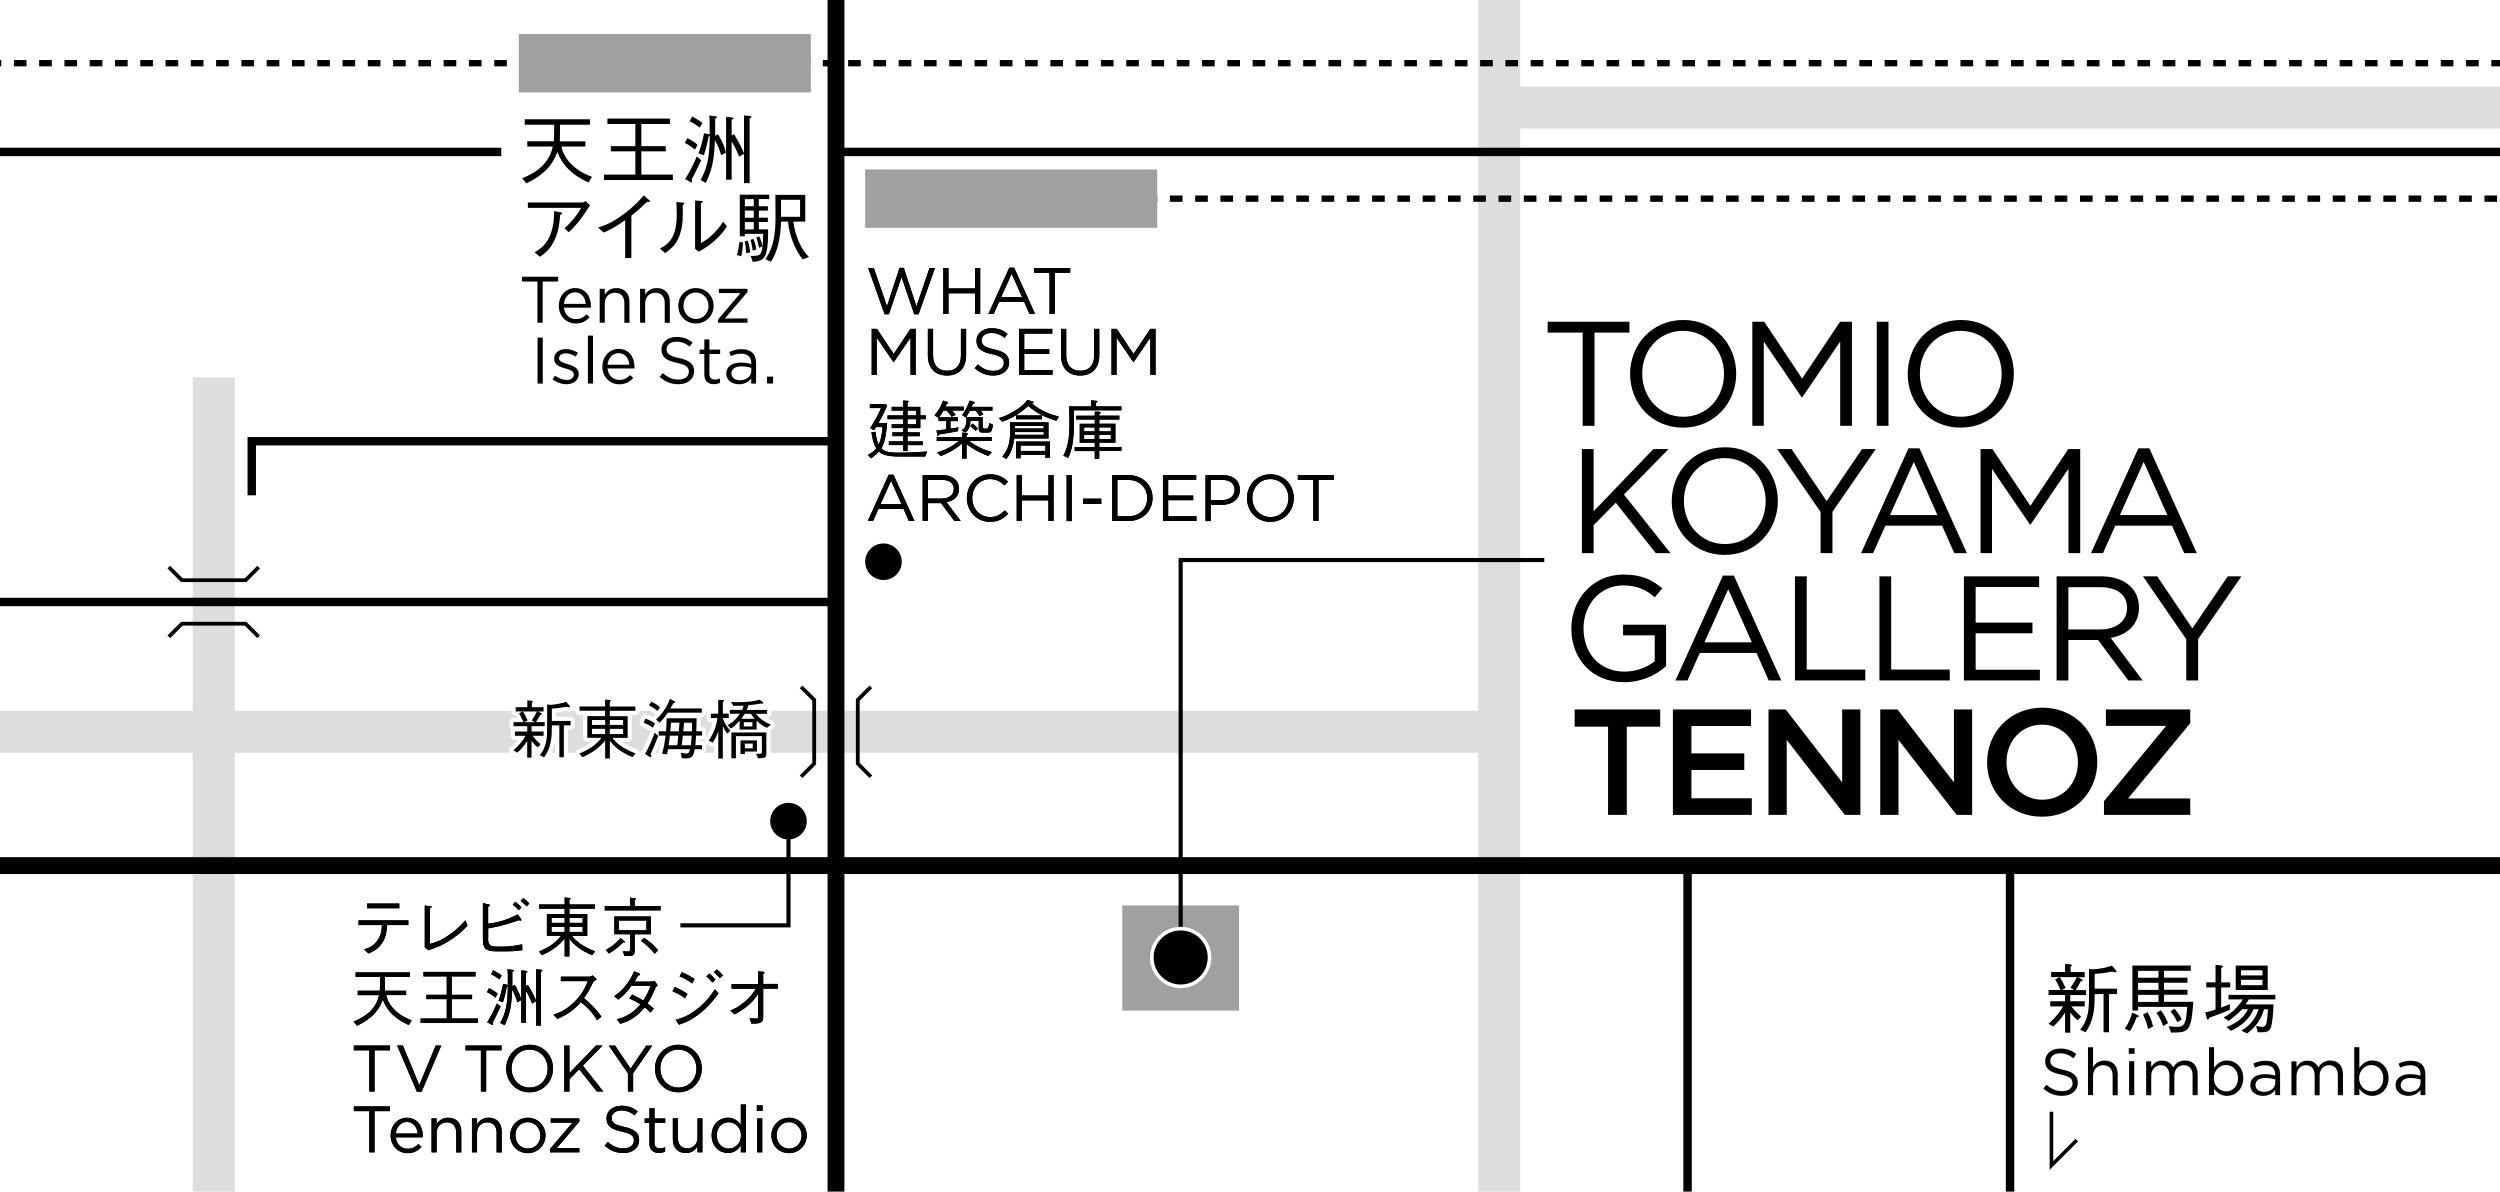 <?xml version="1.0" encoding="utf-8"?>
<!-- Generator: Adobe Illustrator 25.2.1, SVG Export Plug-In . SVG Version: 6.00 Build 0)  -->
<svg version="1.1" xmlns="http://www.w3.org/2000/svg" xmlns:xlink="http://www.w3.org/1999/xlink" x="0px" y="0px"
	 viewBox="0 0 428 204" style="enable-background:new 0 0 428 204;" xml:space="preserve">
<style type="text/css">
	.st0{fill:#FFFFFF;}
	.st1{clip-path:url(#SVGID_2_);}
	.st2{opacity:0.5;clip-path:url(#SVGID_2_);}
	.st3{clip-path:url(#SVGID_2_);fill:none;stroke:#000000;stroke-width:1.443;stroke-miterlimit:10;}
	.st4{clip-path:url(#SVGID_2_);fill:none;stroke:#000000;stroke-width:2.885;stroke-miterlimit:10;}
	.st5{clip-path:url(#SVGID_2_);fill:none;stroke:#000000;stroke-width:0.617;stroke-miterlimit:10;}
	.st6{clip-path:url(#SVGID_2_);fill:none;stroke:#000000;stroke-width:0.709;stroke-miterlimit:10;}
	.st7{opacity:0.4;clip-path:url(#SVGID_2_);}
	.st8{clip-path:url(#SVGID_2_);fill:none;}
	.st9{clip-path:url(#SVGID_4_);}
	.st10{opacity:0.5;clip-path:url(#SVGID_4_);}
	.st11{clip-path:url(#SVGID_4_);fill:none;stroke:#000000;stroke-width:1.443;stroke-miterlimit:10;}
	.st12{clip-path:url(#SVGID_4_);fill:none;stroke:#000000;stroke-width:2.885;stroke-miterlimit:10;}
	.st13{clip-path:url(#SVGID_4_);fill:none;stroke:#000000;stroke-width:0.617;stroke-miterlimit:10;}
	.st14{clip-path:url(#SVGID_4_);fill:none;stroke:#000000;stroke-width:0.709;stroke-miterlimit:10;}
	.st15{opacity:0.4;clip-path:url(#SVGID_4_);}
	.st16{clip-path:url(#SVGID_4_);fill:none;}
	.st17{fill:none;stroke:#000000;stroke-width:0.283;stroke-miterlimit:10;}
	.st18{clip-path:url(#SVGID_6_);}
	.st19{clip-path:url(#SVGID_6_);fill:#DCDDDD;}
	.st20{clip-path:url(#SVGID_6_);fill:none;stroke:#000000;stroke-width:0.649;stroke-miterlimit:10;}
	.st21{clip-path:url(#SVGID_6_);fill:none;stroke:#000000;stroke-width:0.617;stroke-miterlimit:10;}
	.st22{clip-path:url(#SVGID_6_);fill:none;stroke:#000000;stroke-width:2.885;stroke-miterlimit:10;}
	.st23{clip-path:url(#SVGID_6_);fill:none;stroke:#000000;stroke-width:1.443;stroke-miterlimit:10;}
	.st24{clip-path:url(#SVGID_6_);fill:#9FA0A0;}
	.st25{clip-path:url(#SVGID_6_);fill:none;stroke:#000000;stroke-width:0.709;stroke-miterlimit:10;}
	.st26{fill:none;stroke:#FFFFFF;stroke-width:1.417;stroke-linejoin:round;}
	.st27{clip-path:url(#SVGID_6_);fill:none;stroke:#000000;stroke-width:1.082;stroke-miterlimit:10;stroke-dasharray:2.164;}
	.st28{clip-path:url(#SVGID_8_);}
	.st29{clip-path:url(#SVGID_8_);fill:#DCDDDD;}
	.st30{clip-path:url(#SVGID_8_);fill:none;stroke:#000000;stroke-width:0.649;stroke-miterlimit:10;}
	.st31{clip-path:url(#SVGID_8_);fill:none;stroke:#000000;stroke-width:0.617;stroke-miterlimit:10;}
	.st32{clip-path:url(#SVGID_8_);fill:none;stroke:#000000;stroke-width:2.885;stroke-miterlimit:10;}
	.st33{clip-path:url(#SVGID_8_);fill:none;stroke:#000000;stroke-width:1.443;stroke-miterlimit:10;}
	.st34{clip-path:url(#SVGID_8_);fill:#9FA0A0;}
	.st35{clip-path:url(#SVGID_8_);fill:none;stroke:#000000;stroke-width:0.709;stroke-miterlimit:10;}
	.st36{clip-path:url(#SVGID_8_);fill:none;stroke:#000000;stroke-width:1.082;stroke-miterlimit:10;stroke-dasharray:2.164;}
</style>
<g id="レイヤー_3">
</g>
<g id="レイヤー_1">
	<rect class="st0" width="428" height="204"/>
	<g>
		<defs>
			<rect id="SVGID_7_" y="0" width="428" height="204"/>
		</defs>
		<clipPath id="SVGID_2_">
			<use xlink:href="#SVGID_7_"  style="overflow:visible;"/>
		</clipPath>
		<g class="st1">
			<g>
				<polygon points="272.98,72.9 270.95,72.9 270.95,56.94 264.96,56.94 264.96,55.08 278.96,55.08 278.96,56.94 272.98,56.94 				
					"/>
				<path d="M288.13,73.21c-5.42,0-9.06-4.25-9.06-9.19c0-4.94,3.69-9.24,9.11-9.24c5.42,0,9.06,4.25,9.06,9.19
					C297.24,68.91,293.55,73.21,288.13,73.21 M288.13,56.64c-4.07,0-6.98,3.26-6.98,7.33c0,4.07,2.95,7.38,7.03,7.38
					c4.07,0,6.97-3.26,6.97-7.33C295.16,59.95,292.2,56.64,288.13,56.64"/>
				<polygon points="308.55,68.02 308.45,68.02 301.96,58.49 301.96,72.9 300,72.9 300,55.08 302.03,55.08 308.52,64.81 
					315.02,55.08 317.05,55.08 317.05,72.9 315.04,72.9 315.04,58.47 				"/>
				<rect x="321.3" y="55.08" width="2.01" height="17.82"/>
				<path d="M335.66,73.21c-5.42,0-9.06-4.25-9.06-9.19c0-4.94,3.69-9.24,9.11-9.24c5.42,0,9.06,4.25,9.06,9.19
					C344.78,68.91,341.08,73.21,335.66,73.21 M335.66,56.64c-4.07,0-6.98,3.26-6.98,7.33c0,4.07,2.95,7.38,7.03,7.38
					c4.07,0,6.97-3.26,6.97-7.33C342.69,59.95,339.74,56.64,335.66,56.64"/>
				<polygon points="285.99,94.7 283.47,94.7 276.62,86.07 272.83,89.91 272.83,94.7 270.82,94.7 270.82,76.88 272.83,76.88 
					272.83,87.52 283.06,76.88 285.66,76.88 278.02,84.67 				"/>
				<path d="M295.26,95c-5.42,0-9.06-4.25-9.06-9.19c0-4.94,3.69-9.24,9.11-9.24c5.42,0,9.06,4.25,9.06,9.19S300.68,95,295.26,95
					 M295.26,78.43c-4.07,0-6.98,3.26-6.98,7.33c0,4.07,2.95,7.38,7.03,7.38c4.07,0,6.97-3.26,6.97-7.33
					C302.29,81.74,299.33,78.43,295.26,78.43"/>
				<polygon points="313.72,94.7 311.68,94.7 311.68,87.64 304.27,76.88 306.72,76.88 312.72,85.79 318.78,76.88 321.12,76.88 
					313.72,87.62 				"/>
				<path d="M336.73,94.7h-2.16l-2.09-4.71h-9.7l-2.11,4.71h-2.06l8.12-17.95h1.88L336.73,94.7z M327.64,79.09l-4.07,9.09h8.12
					L327.64,79.09z"/>
				<polygon points="347.63,89.81 347.53,89.81 341.03,80.29 341.03,94.7 339.07,94.7 339.07,76.88 341.11,76.88 347.6,86.6 
					354.09,76.88 356.13,76.88 356.13,94.7 354.12,94.7 354.12,80.26 				"/>
				<path d="M376.09,94.7h-2.16l-2.09-4.71h-9.7l-2.11,4.71h-2.06l8.12-17.95h1.88L376.09,94.7z M367,79.09l-4.07,9.09h8.12
					L367,79.09z"/>
				<path d="M278.07,116.79c-5.6,0-9.06-4.07-9.06-9.19c0-4.91,3.59-9.24,8.94-9.24c3,0,4.86,0.87,6.64,2.37l-1.3,1.53
					c-1.37-1.2-2.9-2.04-5.42-2.04c-3.95,0-6.77,3.33-6.77,7.33c0,4.28,2.72,7.43,7.05,7.43c2.04,0,3.92-0.79,5.14-1.78v-4.43h-5.42
					v-1.81h7.36v7.1C283.57,115.55,281.08,116.79,278.07,116.79"/>
				<path d="M304.96,116.49h-2.16l-2.09-4.71h-9.7l-2.11,4.71h-2.06l8.12-17.95h1.88L304.96,116.49z M295.87,100.88l-4.07,9.09h8.12
					L295.87,100.88z"/>
				<polygon points="307.3,98.67 309.31,98.67 309.31,114.63 319.34,114.63 319.34,116.49 307.3,116.49 				"/>
				<polygon points="321.76,98.67 323.77,98.67 323.77,114.63 333.8,114.63 333.8,116.49 321.76,116.49 				"/>
				<polygon points="349.1,100.5 338.23,100.5 338.23,106.59 347.96,106.59 347.96,108.42 338.23,108.42 338.23,114.66 
					349.23,114.66 349.23,116.49 336.22,116.49 336.22,98.67 349.1,98.67 				"/>
				<path d="M364.36,116.49l-5.17-6.92h-5.09v6.92h-2.01V98.67h7.66c3.92,0,6.44,2.11,6.44,5.32c0,2.98-2.04,4.71-4.84,5.22
					l5.47,7.28H364.36z M359.6,100.53h-5.5v7.23h5.47c2.67,0,4.58-1.37,4.58-3.69C364.15,101.85,362.47,100.53,359.6,100.53"/>
				<polygon points="376.32,116.49 374.29,116.49 374.29,109.44 366.88,98.67 369.32,98.67 375.33,107.58 381.39,98.67 
					383.73,98.67 376.32,109.41 				"/>
			</g>
			<g>
				<g>
					<path d="M278.5,139.51h-3.2V124.4h-5.72v-2.94h14.65v2.94h-5.72V139.51z"/>
					<path d="M299.78,124.29h-10.21v4.69h9.05v2.84h-9.05v4.85h10.34v2.84h-13.51v-18.05h13.38V124.29z"/>
					<path d="M315.38,121.46h3.12v18.05h-2.66l-9.95-12.84v12.84h-3.12v-18.05h2.94l9.67,12.48V121.46z"/>
					<path d="M334.51,121.46h3.12v18.05h-2.66l-9.95-12.84v12.84h-3.12v-18.05h2.94l9.67,12.48V121.46z"/>
					<path d="M349.6,139.82c-5.54,0-9.41-4.2-9.41-9.31c0-5.11,3.92-9.36,9.46-9.36c5.54,0,9.41,4.2,9.41,9.31
						C359.06,135.56,355.14,139.82,349.6,139.82z M349.6,124.06c-3.58,0-6.09,2.86-6.09,6.4c0,3.53,2.55,6.45,6.14,6.45
						c3.58,0,6.09-2.86,6.09-6.4C355.74,126.98,353.18,124.06,349.6,124.06z"/>
					<path d="M360.53,124.27v-2.81h14.44v2.35l-10.65,12.89h10.65v2.81H360.2v-2.35l10.65-12.89H360.53z"/>
				</g>
			</g>
		</g>
		
			<rect x="-82.87" y="97.6" transform="matrix(-1.836970e-16 1 -1 -1.836970e-16 137.793 64.61)" style="clip-path:url(#SVGID_2_);fill:#DCDDDD;" width="238.92" height="7.19"/>
		
			<rect x="137.2" y="97.6" transform="matrix(-1.836970e-16 1 -1 -1.836970e-16 357.865 -155.462)" style="clip-path:url(#SVGID_2_);fill:#DCDDDD;" width="238.92" height="7.19"/>
		<g class="st1">
			<g>
				<path d="M158.4,78.16h-4.35c-2.58,0-3.18-0.49-3.58-0.86c-0.39,0.46-0.77,0.77-1.37,1.18l-0.5-0.59
					c0.71-0.41,1.12-0.75,1.42-1.12c-0.43-0.77-0.58-1.3-0.84-2.76l0.7-0.09c0.03,0.31,0.18,1.45,0.54,2.19
					c0.35-0.73,0.55-1.47,0.66-3h-1.09c-0.09,0.16-0.12,0.2-0.34,0.55l-0.69-0.35c1.05-1.59,1.67-2.95,1.87-3.45h-1.91v-0.7h2.69
					l0.27,0.29c-0.58,1.38-1.12,2.33-1.5,3h1.5c-0.09,1.04-0.25,3.08-0.98,4.36c0.72,0.57,1.39,0.69,2.94,0.69
					c1.64,0,3.26-0.08,4.89-0.2L158.4,78.16z M157.56,71.77v1.53h-2.19v0.72h2.1v0.66h-2.1v0.89h2.65v0.64h-2.65v1.01h-0.74V76.2
					h-2.46v-0.64h2.46v-0.89h-1.85v-0.66h1.85v-0.72h-1.97v-0.66h1.97v-0.86h-2.69v-0.65h2.69V70.3h-1.97v-0.64h1.97v-1.1l0.8,0.07
					c0.07,0,0.14,0.02,0.14,0.11s-0.07,0.12-0.2,0.19v0.73h2.19v1.46h0.95v0.65H157.56z M156.82,70.3h-1.45v0.82h1.45V70.3z
					 M156.82,71.77h-1.45v0.86h1.45V71.77z"/>
				<path d="M163,70.29c0.41,0.49,0.48,0.58,0.61,0.74l-0.7,0.32c-0.22-0.32-0.45-0.61-0.83-1.06h-0.56
					c-0.43,0.75-0.63,0.98-0.76,1.15h3.23v0.66h-1.27v1.28c0.62-0.09,0.71-0.1,1.36-0.22l-0.09,0.66c-0.67,0.14-1.61,0.3-2.41,0.43
					c-0.4,0.07-0.49,0.08-0.79,0.13c-0.14,0.2-0.15,0.22-0.23,0.22c-0.09,0-0.11-0.12-0.11-0.15l-0.12-0.79
					c0.38,0.02,0.59,0,1.67-0.17v-1.4h-1.33v-0.55l-0.69-0.43c0.73-0.88,1.12-1.53,1.46-2.53l0.76,0.24
					c0.07,0.02,0.14,0.05,0.14,0.12c0,0.12-0.17,0.16-0.25,0.18c-0.1,0.21-0.11,0.23-0.24,0.5h3.14v0.66H163z M169.19,78.06
					c-0.72-0.28-2.11-0.81-3.71-2.01v2.46h-0.77v-2.58c-1.4,1.23-3.11,1.95-3.66,2.16l-0.63-0.6c1.86-0.63,2.74-1.19,3.72-1.99
					h-3.77v-0.69h4.35v-0.75l0.77,0.09c0.14,0.01,0.21,0.03,0.21,0.11c0,0.1-0.14,0.19-0.21,0.23v0.32h4.29v0.69h-3.86
					c0.97,0.73,2.12,1.39,3.89,1.9L169.19,78.06z M169.01,74.06h-0.7c-0.49,0-0.75-0.07-0.75-0.66v-1.33h-1.42
					c-0.02,0.55-0.09,1.36-0.86,2l-0.69-0.39c0.49-0.29,0.93-0.61,0.85-2.28h2.8v1.64c0,0.3,0.07,0.34,0.38,0.34h0.18
					c0.35,0,0.4,0,0.58-0.97l0.63,0.32C169.76,74.06,169.65,74.06,169.01,74.06z M167.92,70.31c0.21,0.25,0.3,0.39,0.44,0.61
					l-0.66,0.32c-0.16-0.25-0.25-0.41-0.67-0.93h-0.97c-0.3,0.54-0.43,0.76-0.69,1.16l-0.66-0.41c0.56-0.74,1.03-1.68,1.29-2.48
					l0.8,0.25c0.11,0.03,0.13,0.1,0.13,0.12c0,0.08-0.1,0.11-0.32,0.15c-0.13,0.29-0.16,0.33-0.28,0.56h3.58v0.63H167.92z
					 M167.04,73.77c-0.2-0.19-0.62-0.59-0.93-0.81l0.38-0.46c0.08,0.06,0.65,0.5,0.93,0.86L167.04,73.77z"/>
				<path d="M180.86,72.04c-1.76-0.52-3.46-1.29-4.8-2.55c-2.02,1.82-3.69,2.44-4.48,2.72l-0.6-0.63c0.55-0.14,1.29-0.38,2.6-1.15
					c1.18-0.71,1.73-1.22,2.32-1.96l0.85,0.25c0.08,0.02,0.21,0.07,0.21,0.16c0,0.08-0.08,0.1-0.3,0.18
					c1.51,1.33,3.36,1.95,4.62,2.26L180.86,72.04z M173.65,75.06c-0.11,0.77-0.4,2.47-1.39,3.52l-0.67-0.42
					c0.98-1.12,1.37-2.31,1.37-4.73c0-0.48-0.02-0.8-0.03-1.13h6.57v2.76H173.65z M178.68,73.97h-4.95
					c-0.01,0.19-0.01,0.29-0.03,0.47h4.99V73.97z M178.68,72.93h-4.92v0.43h4.92V72.93z M173.95,71.78v-0.66h4.43v0.66H173.95z
					 M178.97,78.4v-0.52h-4.24v0.58h-0.77v-2.87h5.78v2.82H178.97z M178.97,76.27h-4.24v0.93h4.24V76.27z"/>
				<path d="M183.84,70.25c0.01,0.43,0.03,0.96,0.03,1.81c0,3.73-0.42,5.02-0.98,6.34l-0.84-0.38c0.93-1.77,1.04-3.63,1.04-5.47
					c0-1.01-0.03-2-0.09-2.98h3.78v-1.04l0.86,0.08c0.16,0.01,0.23,0.04,0.23,0.12c0,0.08-0.06,0.13-0.23,0.23v0.61h4.35v0.68
					H183.84z M188.19,77.22v1.32h-0.77v-1.32h-3.43v-0.68h3.43v-0.74h-2.57v-3.25h2.57v-0.72h-3.17v-0.66h3.17v-0.7l0.73,0.02
					c0.09,0.01,0.28,0.02,0.28,0.13c0,0.1-0.08,0.14-0.23,0.25v0.29h3.43v0.66h-3.43v0.72h2.76v3.25h-2.76v0.74h3.8v0.68H188.19z
					 M187.41,73.17h-1.81v0.67h1.81V73.17z M187.41,74.47h-1.81v0.7h1.81V74.47z M190.18,73.17h-1.99v0.67h1.99V73.17z
					 M190.18,74.47h-1.99v0.7h1.99V74.47z"/>
				<path d="M156.56,89.2h-0.96l-0.92-2.08h-4.28l-0.93,2.08h-0.91l3.58-7.92h0.83L156.56,89.2z M152.55,82.31l-1.8,4.01h3.58
					L152.55,82.31z"/>
				<path d="M163.38,89.2l-2.28-3.06h-2.25v3.06h-0.89v-7.87h3.38c1.73,0,2.84,0.93,2.84,2.35c0,1.31-0.9,2.08-2.13,2.3l2.42,3.21
					H163.38z M161.28,82.16h-2.43v3.19h2.42c1.18,0,2.02-0.61,2.02-1.63C163.29,82.74,162.55,82.16,161.28,82.16z"/>
				<path d="M169.48,89.34c-2.27,0-3.95-1.79-3.95-4.06c0-2.25,1.66-4.08,3.98-4.08c1.43,0,2.28,0.51,3.07,1.25l-0.61,0.65
					c-0.66-0.63-1.4-1.08-2.47-1.08c-1.74,0-3.05,1.4-3.05,3.24s1.31,3.26,3.05,3.26c1.08,0,1.79-0.42,2.54-1.13l0.58,0.57
					C171.81,88.79,170.91,89.34,169.48,89.34z"/>
				<path d="M174.95,85.66v3.54h-0.89v-7.87h0.89v3.5h4.54v-3.5h0.89v7.87h-0.89v-3.54H174.95z"/>
				<path d="M183.49,81.34v7.87h-0.89v-7.87H183.49z"/>
				<path d="M185.42,86.28v-0.91h3.12v0.91H185.42z"/>
				<path d="M193.14,89.2h-2.73v-7.87h2.73c2.47,0,4.18,1.7,4.18,3.92C197.32,87.48,195.61,89.2,193.14,89.2z M193.14,82.16h-1.84
					v6.23h1.84c1.99,0,3.26-1.35,3.26-3.1S195.13,82.16,193.14,82.16z"/>
				<path d="M204.79,82.14h-4.8v2.69h4.29v0.81h-4.29v2.75h4.85v0.81h-5.74v-7.87h5.69V82.14z"/>
				<path d="M209.18,86.43h-1.91v2.78h-0.89v-7.87h2.94c1.78,0,2.94,0.94,2.94,2.51C212.27,85.55,210.85,86.43,209.18,86.43z
					 M209.25,82.16h-1.99v3.46h1.94c1.3,0,2.16-0.7,2.16-1.74C211.37,82.74,210.52,82.16,209.25,82.16z"/>
				<path d="M217.48,89.34c-2.39,0-4-1.88-4-4.06c0-2.18,1.63-4.08,4.02-4.08s4,1.88,4,4.06C221.5,87.44,219.87,89.34,217.48,89.34z
					 M217.48,82.02c-1.8,0-3.08,1.44-3.08,3.24s1.3,3.26,3.1,3.26s3.08-1.44,3.08-3.24S219.28,82.02,217.48,82.02z"/>
				<path d="M225.73,89.2h-0.9v-7.05h-2.64v-0.82h6.18v0.82h-2.64V89.2z"/>
			</g>
			<g>
				<path d="M158.4,78.16h-4.35c-2.58,0-3.18-0.49-3.58-0.86c-0.39,0.46-0.77,0.77-1.37,1.18l-0.5-0.59
					c0.71-0.41,1.12-0.75,1.42-1.12c-0.43-0.77-0.58-1.3-0.84-2.76l0.7-0.09c0.03,0.31,0.18,1.45,0.54,2.19
					c0.35-0.73,0.55-1.47,0.66-3h-1.09c-0.09,0.16-0.12,0.2-0.34,0.55l-0.69-0.35c1.05-1.59,1.67-2.95,1.87-3.45h-1.91v-0.7h2.69
					l0.27,0.29c-0.58,1.38-1.12,2.33-1.5,3h1.5c-0.09,1.04-0.25,3.08-0.98,4.36c0.72,0.57,1.39,0.69,2.94,0.69
					c1.64,0,3.26-0.08,4.89-0.2L158.4,78.16z M157.56,71.77v1.53h-2.19v0.72h2.1v0.66h-2.1v0.89h2.65v0.64h-2.65v1.01h-0.74V76.2
					h-2.46v-0.64h2.46v-0.89h-1.85v-0.66h1.85v-0.72h-1.97v-0.66h1.97v-0.86h-2.69v-0.65h2.69V70.3h-1.97v-0.64h1.97v-1.1l0.8,0.07
					c0.07,0,0.14,0.02,0.14,0.11s-0.07,0.12-0.2,0.19v0.73h2.19v1.46h0.95v0.65H157.56z M156.82,70.3h-1.45v0.82h1.45V70.3z
					 M156.82,71.77h-1.45v0.86h1.45V71.77z"/>
				<path d="M163,70.29c0.41,0.49,0.48,0.58,0.61,0.74l-0.7,0.32c-0.22-0.32-0.45-0.61-0.83-1.06h-0.56
					c-0.43,0.75-0.63,0.98-0.76,1.15h3.23v0.66h-1.27v1.28c0.62-0.09,0.71-0.1,1.36-0.22l-0.09,0.66c-0.67,0.14-1.61,0.3-2.41,0.43
					c-0.4,0.07-0.49,0.08-0.79,0.13c-0.14,0.2-0.15,0.22-0.23,0.22c-0.09,0-0.11-0.12-0.11-0.15l-0.12-0.79
					c0.38,0.02,0.59,0,1.67-0.17v-1.4h-1.33v-0.55l-0.69-0.43c0.73-0.88,1.12-1.53,1.46-2.53l0.76,0.24
					c0.07,0.02,0.14,0.05,0.14,0.12c0,0.12-0.17,0.16-0.25,0.18c-0.1,0.21-0.11,0.23-0.24,0.5h3.14v0.66H163z M169.19,78.06
					c-0.72-0.28-2.11-0.81-3.71-2.01v2.46h-0.77v-2.58c-1.4,1.23-3.11,1.95-3.66,2.16l-0.63-0.6c1.86-0.63,2.74-1.19,3.72-1.99
					h-3.77v-0.69h4.35v-0.75l0.77,0.09c0.14,0.01,0.21,0.03,0.21,0.11c0,0.1-0.14,0.19-0.21,0.23v0.32h4.29v0.69h-3.86
					c0.97,0.73,2.12,1.39,3.89,1.9L169.19,78.06z M169.01,74.06h-0.7c-0.49,0-0.75-0.07-0.75-0.66v-1.33h-1.42
					c-0.02,0.55-0.09,1.36-0.86,2l-0.69-0.39c0.49-0.29,0.93-0.61,0.85-2.28h2.8v1.64c0,0.3,0.07,0.34,0.38,0.34h0.18
					c0.35,0,0.4,0,0.58-0.97l0.63,0.32C169.76,74.06,169.65,74.06,169.01,74.06z M167.92,70.31c0.21,0.25,0.3,0.39,0.44,0.61
					l-0.66,0.32c-0.16-0.25-0.25-0.41-0.67-0.93h-0.97c-0.3,0.54-0.43,0.76-0.69,1.16l-0.66-0.41c0.56-0.74,1.03-1.68,1.29-2.48
					l0.8,0.25c0.11,0.03,0.13,0.1,0.13,0.12c0,0.08-0.1,0.11-0.32,0.15c-0.13,0.29-0.16,0.33-0.28,0.56h3.58v0.63H167.92z
					 M167.04,73.77c-0.2-0.19-0.62-0.59-0.93-0.81l0.38-0.46c0.08,0.06,0.65,0.5,0.93,0.86L167.04,73.77z"/>
				<path d="M180.86,72.04c-1.76-0.52-3.46-1.29-4.8-2.55c-2.02,1.82-3.69,2.44-4.48,2.72l-0.6-0.63c0.55-0.14,1.29-0.38,2.6-1.15
					c1.18-0.71,1.73-1.22,2.32-1.96l0.85,0.25c0.08,0.02,0.21,0.07,0.21,0.16c0,0.08-0.08,0.1-0.3,0.18
					c1.51,1.33,3.36,1.95,4.62,2.26L180.86,72.04z M173.65,75.06c-0.11,0.77-0.4,2.47-1.39,3.52l-0.67-0.42
					c0.98-1.12,1.37-2.31,1.37-4.73c0-0.48-0.02-0.8-0.03-1.13h6.57v2.76H173.65z M178.68,73.97h-4.95
					c-0.01,0.19-0.01,0.29-0.03,0.47h4.99V73.97z M178.68,72.93h-4.92v0.43h4.92V72.93z M173.95,71.78v-0.66h4.43v0.66H173.95z
					 M178.97,78.4v-0.52h-4.24v0.58h-0.77v-2.87h5.78v2.82H178.97z M178.97,76.27h-4.24v0.93h4.24V76.27z"/>
				<path d="M183.84,70.25c0.01,0.43,0.03,0.96,0.03,1.81c0,3.73-0.42,5.02-0.98,6.34l-0.84-0.38c0.93-1.77,1.04-3.63,1.04-5.47
					c0-1.01-0.03-2-0.09-2.98h3.78v-1.04l0.86,0.08c0.16,0.01,0.23,0.04,0.23,0.12c0,0.08-0.06,0.13-0.23,0.23v0.61h4.35v0.68
					H183.84z M188.19,77.22v1.32h-0.77v-1.32h-3.43v-0.68h3.43v-0.74h-2.57v-3.25h2.57v-0.72h-3.17v-0.66h3.17v-0.7l0.73,0.02
					c0.09,0.01,0.28,0.02,0.28,0.13c0,0.1-0.08,0.14-0.23,0.25v0.29h3.43v0.66h-3.43v0.72h2.76v3.25h-2.76v0.74h3.8v0.68H188.19z
					 M187.41,73.17h-1.81v0.67h1.81V73.17z M187.41,74.47h-1.81v0.7h1.81V74.47z M190.18,73.17h-1.99v0.67h1.99V73.17z
					 M190.18,74.47h-1.99v0.7h1.99V74.47z"/>
				<path d="M156.56,89.2h-0.96l-0.92-2.08h-4.28l-0.93,2.08h-0.91l3.58-7.92h0.83L156.56,89.2z M152.55,82.31l-1.8,4.01h3.58
					L152.55,82.31z"/>
				<path d="M163.38,89.2l-2.28-3.06h-2.25v3.06h-0.89v-7.87h3.38c1.73,0,2.84,0.93,2.84,2.35c0,1.31-0.9,2.08-2.13,2.3l2.42,3.21
					H163.38z M161.28,82.16h-2.43v3.19h2.42c1.18,0,2.02-0.61,2.02-1.63C163.29,82.74,162.55,82.16,161.28,82.16z"/>
				<path d="M169.48,89.34c-2.27,0-3.95-1.79-3.95-4.06c0-2.25,1.66-4.08,3.98-4.08c1.43,0,2.28,0.51,3.07,1.25l-0.61,0.65
					c-0.66-0.63-1.4-1.08-2.47-1.08c-1.74,0-3.05,1.4-3.05,3.24s1.31,3.26,3.05,3.26c1.08,0,1.79-0.42,2.54-1.13l0.58,0.57
					C171.81,88.79,170.91,89.34,169.48,89.34z"/>
				<path d="M174.95,85.66v3.54h-0.89v-7.87h0.89v3.5h4.54v-3.5h0.89v7.87h-0.89v-3.54H174.95z"/>
				<path d="M183.49,81.34v7.87h-0.89v-7.87H183.49z"/>
				<path d="M185.42,86.28v-0.91h3.12v0.91H185.42z"/>
				<path d="M193.14,89.2h-2.73v-7.87h2.73c2.47,0,4.18,1.7,4.18,3.92C197.32,87.48,195.61,89.2,193.14,89.2z M193.14,82.16h-1.84
					v6.23h1.84c1.99,0,3.26-1.35,3.26-3.1S195.13,82.16,193.14,82.16z"/>
				<path d="M204.79,82.14h-4.8v2.69h4.29v0.81h-4.29v2.75h4.85v0.81h-5.74v-7.87h5.69V82.14z"/>
				<path d="M209.18,86.43h-1.91v2.78h-0.89v-7.87h2.94c1.78,0,2.94,0.94,2.94,2.51C212.27,85.55,210.85,86.43,209.18,86.43z
					 M209.25,82.16h-1.99v3.46h1.94c1.3,0,2.16-0.7,2.16-1.74C211.37,82.74,210.52,82.16,209.25,82.16z"/>
				<path d="M217.48,89.34c-2.39,0-4-1.88-4-4.06c0-2.18,1.63-4.08,4.02-4.08s4,1.88,4,4.06C221.5,87.44,219.87,89.34,217.48,89.34z
					 M217.48,82.02c-1.8,0-3.08,1.44-3.08,3.24s1.3,3.26,3.1,3.26s3.08-1.44,3.08-3.24S219.28,82.02,217.48,82.02z"/>
				<path d="M225.73,89.2h-0.9v-7.05h-2.64v-0.82h6.18v0.82h-2.64V89.2z"/>
			</g>
		</g>
		<rect x="-22.36" y="121.69" style="clip-path:url(#SVGID_2_);fill:#DCDDDD;" width="279.78" height="7.19"/>
		<polyline style="clip-path:url(#SVGID_2_);fill:none;stroke:#000000;stroke-width:0.649;stroke-miterlimit:10;" points="
			149.09,117.59 146.85,119.83 146.85,130.73 149.09,132.97 		"/>
		<polyline style="clip-path:url(#SVGID_2_);fill:none;stroke:#000000;stroke-width:0.649;stroke-miterlimit:10;" points="
			137.15,117.59 139.39,119.83 139.39,130.73 137.15,132.97 		"/>
		<polyline style="clip-path:url(#SVGID_2_);fill:none;stroke:#000000;stroke-width:0.649;stroke-miterlimit:10;" points="
			28.9,97.09 31.14,99.33 42.04,99.33 44.28,97.09 		"/>
		<polyline style="clip-path:url(#SVGID_2_);fill:none;stroke:#000000;stroke-width:0.649;stroke-miterlimit:10;" points="
			28.9,109.02 31.14,106.78 42.04,106.78 44.28,109.02 		"/>
		<g class="st1">
			<path d="M151.25,99.62c-1.9,0-3.44-1.54-3.44-3.44c0-1.9,1.54-3.44,3.44-3.44s3.44,1.54,3.44,3.44
				C154.69,98.08,153.15,99.62,151.25,99.62z"/>
			<path class="st0" d="M151.25,93.04c1.73,0,3.13,1.4,3.13,3.13c0,1.73-1.4,3.13-3.13,3.13c-1.73,0-3.13-1.4-3.13-3.13
				C148.12,94.45,149.52,93.04,151.25,93.04 M151.25,92.43c-2.07,0-3.75,1.68-3.75,3.75c0,2.07,1.68,3.75,3.75,3.75
				s3.75-1.68,3.75-3.75C155,94.11,153.32,92.43,151.25,92.43L151.25,92.43z"/>
		</g>
		<polyline class="st5" points="351.21,190.33 351.21,199.53 355.55,195.19 		"/>
		<g class="st1">
			<path d="M354.43,171.42h2.48v0.88h-2.3c0.57,0.72,1.08,1.23,1.69,1.75l-0.62,0.62c-0.29-0.24-0.61-0.53-1.25-1.31v3.43h-0.89
				v-3.43c-0.74,1.1-1.29,1.74-2.04,2.39l-0.8-0.49c0.73-0.62,1.67-1.53,2.48-2.96h-2.18v-0.88h2.54v-1.09h-2.82v-0.84h2.02
				c-0.36-0.88-0.58-1.3-0.9-1.79l0.72-0.41h-1.41v-0.88h2.39v-1.41l0.92,0.11c0.07,0.01,0.23,0.03,0.23,0.16
				c0,0.11-0.05,0.13-0.21,0.23v0.92h2.42v0.88h-1.14l0.57,0.31c0.12,0.07,0.21,0.12,0.21,0.24c0,0.12-0.11,0.13-0.32,0.16
				c-0.32,0.64-0.56,1.02-0.88,1.5h1.79v0.84h-2.7V171.42z M355.11,169.49l-0.64-0.37c0.35-0.5,0.72-1.08,1.08-1.83h-2.91
				c0.35,0.52,0.7,1.18,1,1.86l-0.7,0.34H355.11z M358.61,170.18c0,2.31-0.08,4.48-1.58,6.55l-0.9-0.45
				c1.49-1.78,1.51-3.82,1.51-5.88v-4.5l0.9,0.04c0.25,0,1.21-0.15,1.51-0.21c0.73-0.15,1.17-0.29,1.5-0.41l0.68,0.78
				c0.08,0.09,0.13,0.16,0.13,0.23c0,0.12-0.11,0.12-0.15,0.12c-0.19,0-0.45-0.05-0.68-0.11c-1.09,0.24-1.98,0.32-2.93,0.4v2.52
				h3.84v0.93h-1.38v6.53h-0.93v-6.53H358.61z"/>
			<path d="M365.8,174.14c-0.32,0.86-0.72,1.7-1.14,2.38l-0.9-0.41c0.78-1.1,1.09-2.12,1.29-2.76l1,0.48
				c0.11,0.05,0.13,0.11,0.13,0.15C366.17,174.13,365.89,174.14,365.8,174.14z M371.7,176.78l-0.41-1.09
				c0.72,0.09,1.17,0.11,1.41,0.11c1.37,0,1.55-0.69,1.75-3.42h-8.41v0.62h-0.97v-7.7h10v0.9h-4.59v1.18h4.01v0.86h-4.01v1.2h4.01
				v0.86h-4.01v1.21h5.02C375.12,176.74,374.66,176.76,371.7,176.78z M369.53,166.21h-3.49v1.18h3.49V166.21z M369.53,168.26h-3.49
				v1.2h3.49V168.26z M369.53,170.32h-3.49v1.21h3.49V170.32z M367.74,176.17c-0.09-0.46-0.25-1.28-0.86-2.48l0.76-0.41
				c0.54,0.88,0.81,1.78,0.97,2.46L367.74,176.17z M370.33,175.66c-0.33-1.06-0.88-1.9-1.14-2.27l0.76-0.42
				c0.45,0.58,0.88,1.33,1.22,2.18L370.33,175.66z M372.76,175.01c-0.25-0.54-0.61-1.21-1.18-1.87l0.69-0.45
				c0.38,0.43,0.8,0.94,1.25,1.81L372.76,175.01z"/>
			<path d="M380.26,169.04v3.45c0.86-0.32,1.12-0.41,1.49-0.58v0.97c-1.16,0.48-2.34,0.96-3.53,1.36c-0.05,0.17-0.11,0.32-0.24,0.32
				s-0.17-0.17-0.21-0.35l-0.24-0.92c0.29-0.01,0.45-0.03,1.77-0.45v-3.8h-1.59v-0.86h1.59v-3.01l0.94,0.11
				c0.07,0,0.31,0.03,0.31,0.17c0,0.09-0.07,0.15-0.28,0.28v2.46h1.54v0.86H380.26z M385.02,171.1c-0.19,0.29-0.49,0.75-0.57,0.85
				h4.78c-0.03,0.88-0.16,3.36-0.52,4.09c-0.33,0.68-0.94,0.68-1.49,0.68h-0.7l-0.27-1.1c0.24,0.07,0.68,0.17,1.05,0.17
				c0.23,0,0.57,0,0.72-0.65c0.08-0.37,0.19-1.12,0.24-2.35h-0.65c-0.57,1.77-1.26,2.88-2.91,4.14l-0.97-0.48
				c0.81-0.52,2.25-1.46,2.94-3.67h-0.86c-0.37,0.84-0.74,1.38-1.39,2.03c-0.96,0.96-2.01,1.45-2.47,1.66l-0.77-0.65
				c0.9-0.33,2.74-1.12,3.67-3.04h-1c-0.74,0.74-1.39,1.33-2.32,2.01l-0.86-0.6c1.38-0.68,2.46-1.82,3.33-3.09h-2.48v-0.78h8.02
				v0.78H385.02z M382.76,169.49v-4.18h5.47v4.18H382.76z M387.33,166.11h-3.67v0.88h3.67V166.11z M387.33,167.74h-3.67v0.93h3.67
				V167.74z"/>
		</g>
		<g class="st1">
			<g>
				<path d="M353.16,183.13c1.75,0.38,2.56,1.02,2.56,2.24c0,1.36-1.12,2.24-2.69,2.24c-1.25,0-2.27-0.42-3.21-1.26l0.55-0.65
					c0.82,0.74,1.61,1.11,2.7,1.11c1.06,0,1.75-0.55,1.75-1.35c0-0.74-0.39-1.16-2.05-1.51c-1.81-0.39-2.64-0.98-2.64-2.28
					c0-1.26,1.09-2.16,2.58-2.16c1.15,0,1.97,0.33,2.76,0.97l-0.52,0.69c-0.73-0.6-1.46-0.85-2.27-0.85c-1.02,0-1.67,0.56-1.67,1.28
					C351.02,182.34,351.43,182.76,353.16,183.13z"/>
				<path d="M358.33,187.49h-0.87v-8.2h0.87v3.41c0.38-0.63,0.99-1.13,1.99-1.13c1.41,0,2.23,0.94,2.23,2.33v3.61h-0.87v-3.39
					c0-1.08-0.58-1.75-1.61-1.75c-1,0-1.74,0.73-1.74,1.82V187.49z"/>
				<path d="M364.45,180.41v-0.96h0.99v0.96H364.45z M364.51,187.49v-5.81h0.87v5.81H364.51z"/>
				<path d="M374.08,181.56c1.34,0,2.16,0.9,2.16,2.34v3.6h-0.87v-3.39c0-1.12-0.56-1.75-1.51-1.75c-0.88,0-1.61,0.65-1.61,1.8v3.35
					h-0.85v-3.42c0-1.09-0.57-1.73-1.49-1.73c-0.92,0-1.62,0.76-1.62,1.83v3.32h-0.87v-5.81h0.87v0.98c0.38-0.57,0.9-1.1,1.88-1.1
					c0.94,0,1.55,0.51,1.87,1.16C372.45,182.07,373.07,181.56,374.08,181.56z"/>
				<path d="M381.27,187.61c-1.08,0-1.78-0.58-2.22-1.24v1.11h-0.87v-8.2h0.87v3.56c0.47-0.7,1.16-1.29,2.22-1.29
					c1.39,0,2.78,1.1,2.78,3.02C384.05,186.49,382.68,187.61,381.27,187.61z M381.11,182.33c-1.08,0-2.1,0.9-2.1,2.25
					c0,1.36,1.02,2.26,2.1,2.26c1.12,0,2.04-0.83,2.04-2.25C383.16,183.21,382.21,182.33,381.11,182.33z"/>
				<path d="M386.03,182.79l-0.26-0.71c0.64-0.29,1.27-0.48,2.11-0.48c1.58,0,2.47,0.81,2.47,2.34v3.55h-0.83v-0.88
					c-0.41,0.53-1.08,1-2.1,1c-1.08,0-2.17-0.61-2.17-1.82c0-1.24,1.01-1.89,2.48-1.89c0.74,0,1.27,0.1,1.79,0.25v-0.2
					c0-1.04-0.64-1.58-1.73-1.58C387.11,182.37,386.57,182.55,386.03,182.79z M386.13,185.76c0,0.74,0.67,1.17,1.46,1.17
					c1.07,0,1.94-0.65,1.94-1.57v-0.56c-0.43-0.12-1-0.25-1.71-0.25C386.74,184.55,386.13,185.02,386.13,185.76z"/>
				<path d="M398.95,181.56c1.34,0,2.16,0.9,2.16,2.34v3.6h-0.87v-3.39c0-1.12-0.56-1.75-1.51-1.75c-0.88,0-1.61,0.65-1.61,1.8v3.35
					h-0.85v-3.42c0-1.09-0.57-1.73-1.49-1.73c-0.92,0-1.62,0.76-1.62,1.83v3.32h-0.87v-5.81h0.87v0.98c0.38-0.57,0.9-1.1,1.88-1.1
					c0.94,0,1.55,0.51,1.87,1.16C397.32,182.07,397.94,181.56,398.95,181.56z"/>
				<path d="M406.14,187.61c-1.08,0-1.78-0.58-2.22-1.24v1.11h-0.87v-8.2h0.87v3.56c0.47-0.7,1.16-1.29,2.22-1.29
					c1.39,0,2.78,1.1,2.78,3.02C408.92,186.49,407.55,187.61,406.14,187.61z M405.98,182.33c-1.08,0-2.1,0.9-2.1,2.25
					c0,1.36,1.02,2.26,2.1,2.26c1.12,0,2.04-0.83,2.04-2.25C408.03,183.21,407.08,182.33,405.98,182.33z"/>
				<path d="M410.9,182.79l-0.26-0.71c0.64-0.29,1.27-0.48,2.11-0.48c1.58,0,2.47,0.81,2.47,2.34v3.55h-0.83v-0.88
					c-0.41,0.53-1.08,1-2.1,1c-1.08,0-2.17-0.61-2.17-1.82c0-1.24,1.01-1.89,2.48-1.89c0.74,0,1.27,0.1,1.79,0.25v-0.2
					c0-1.04-0.64-1.58-1.73-1.58C411.98,182.37,411.44,182.55,410.9,182.79z M411,185.76c0,0.74,0.67,1.17,1.46,1.17
					c1.07,0,1.94-0.65,1.94-1.57v-0.56c-0.43-0.12-1-0.25-1.71-0.25C411.61,184.55,411,185.02,411,185.76z"/>
			</g>
		</g>
		<g class="st1">
			<path d="M134.99,144.02c-1.9,0-3.44-1.54-3.44-3.44c0-1.9,1.54-3.44,3.44-3.44s3.44,1.54,3.44,3.44
				C138.43,142.48,136.88,144.02,134.99,144.02z"/>
			<path class="st0" d="M134.99,137.45c1.73,0,3.13,1.4,3.13,3.13s-1.4,3.13-3.13,3.13c-1.73,0-3.13-1.4-3.13-3.13
				S133.26,137.45,134.99,137.45 M134.99,136.83c-2.07,0-3.75,1.68-3.75,3.75s1.68,3.75,3.75,3.75s3.75-1.68,3.75-3.75
				S137.05,136.83,134.99,136.83L134.99,136.83z"/>
		</g>
		<line class="st4" x1="-38.2" y1="148.19" x2="445.66" y2="148.19"/>
		<line class="st3" x1="344.12" y1="148.19" x2="344.12" y2="220.66"/>
		<line class="st3" x1="288.91" y1="148.19" x2="288.91" y2="220.66"/>
		<line class="st3" x1="142.55" y1="103.06" x2="-8.39" y2="103.06"/>
		<polyline class="st3" points="142.55,75.54 43.1,75.54 43.1,84.8 		"/>
		<rect x="192.13" y="155.01" style="clip-path:url(#SVGID_2_);fill:#9FA0A0;" width="20" height="18"/>
		<polyline class="st6" points="202.13,163.92 202.13,95.88 264.38,95.88 		"/>
		<g class="st1">
			<path d="M202.13,168.86c-2.72,0-4.94-2.22-4.94-4.94c0-2.72,2.22-4.94,4.94-4.94s4.94,2.22,4.94,4.94
				C207.07,166.64,204.86,168.86,202.13,168.86z"/>
			<path class="st0" d="M202.13,159.29c2.56,0,4.63,2.07,4.63,4.63s-2.07,4.63-4.63,4.63s-4.63-2.07-4.63-4.63
				S199.58,159.29,202.13,159.29 M202.13,158.67c-2.89,0-5.25,2.35-5.25,5.25c0,2.89,2.35,5.25,5.25,5.25s5.25-2.35,5.25-5.25
				C207.38,161.03,205.03,158.67,202.13,158.67L202.13,158.67z"/>
		</g>
		<g class="st1">
			<g>
				<g>
					<path d="M64.12,186.87h-0.9v-7.05h-2.64V179h6.18v0.82h-2.64V186.87z"/>
					<path d="M74.59,179h0.96l-3.38,7.92h-0.79L67.99,179h0.99l2.8,6.78L74.59,179z"/>
					<path d="M83.23,186.87h-0.9v-7.05h-2.64V179h6.18v0.82h-2.64V186.87z"/>
					<path d="M90.66,187c-2.39,0-4-1.88-4-4.06s1.63-4.08,4.02-4.08s4,1.88,4,4.06S93.05,187,90.66,187z M90.66,179.69
						c-1.8,0-3.08,1.44-3.08,3.24s1.3,3.26,3.1,3.26s3.08-1.44,3.08-3.24C93.76,181.15,92.46,179.69,90.66,179.69z"/>
					<path d="M103.29,186.87h-1.11l-3.02-3.81l-1.67,1.7v2.11h-0.89V179h0.89v4.7l4.52-4.7h1.15l-3.37,3.44L103.29,186.87z"/>
					<path d="M108.4,186.87h-0.9v-3.11l-3.27-4.75h1.08l2.65,3.93l2.67-3.93h1.03l-3.27,4.74V186.87z"/>
					<path d="M116.13,187c-2.39,0-4-1.88-4-4.06s1.63-4.08,4.02-4.08s4,1.88,4,4.06S118.52,187,116.13,187z M116.13,179.69
						c-1.8,0-3.08,1.44-3.08,3.24s1.3,3.26,3.1,3.26s3.08-1.44,3.08-3.24C119.23,181.15,117.93,179.69,116.13,179.69z"/>
					<path d="M64.12,197.28h-0.9v-7.05h-2.64v-0.82h6.18v0.82h-2.64V197.28z"/>
					<path d="M69.8,196.67c0.8,0,1.36-0.33,1.83-0.82l0.54,0.48c-0.58,0.65-1.29,1.09-2.39,1.09c-1.6,0-2.9-1.22-2.9-3.03
						c0-1.69,1.18-3.03,2.79-3.03c1.72,0,2.71,1.37,2.71,3.08c0,0.08,0,0.17-0.01,0.27h-4.61C67.88,195.96,68.78,196.67,69.8,196.67
						z M71.5,194.06c-0.09-1.06-0.7-1.98-1.85-1.98c-1.01,0-1.78,0.84-1.89,1.98H71.5z"/>
					<path d="M74.75,197.28h-0.87v-5.81h0.87v1.01c0.38-0.63,0.99-1.13,1.99-1.13c1.41,0,2.23,0.94,2.23,2.33v3.61H78.1v-3.39
						c0-1.08-0.58-1.75-1.61-1.75c-1,0-1.74,0.73-1.74,1.82V197.28z"/>
					<path d="M81.66,197.28H80.8v-5.81h0.87v1.01c0.38-0.63,0.99-1.13,1.99-1.13c1.41,0,2.23,0.94,2.23,2.33v3.61h-0.87v-3.39
						c0-1.08-0.58-1.75-1.61-1.75c-1,0-1.74,0.73-1.74,1.82V197.28z"/>
					<path d="M90.35,197.42c-1.74,0-3.01-1.37-3.01-3.02s1.28-3.04,3.03-3.04c1.74,0,3.02,1.37,3.02,3.02
						C93.39,196.03,92.1,197.42,90.35,197.42z M90.35,192.11c-1.26,0-2.12,1-2.12,2.26c0,1.26,0.92,2.27,2.15,2.27
						c1.26,0,2.14-1,2.14-2.25C92.5,193.13,91.57,192.11,90.35,192.11z"/>
					<path d="M94.29,192.2v-0.73h4.9v0.55l-3.87,4.53h3.87v0.73h-5.04v-0.55l3.85-4.53H94.29z"/>
					<path d="M106.86,192.92c1.75,0.38,2.56,1.02,2.56,2.24c0,1.36-1.12,2.24-2.69,2.24c-1.25,0-2.27-0.42-3.21-1.26l0.55-0.65
						c0.82,0.74,1.61,1.11,2.7,1.11c1.06,0,1.75-0.55,1.75-1.35c0-0.74-0.39-1.16-2.05-1.51c-1.81-0.39-2.64-0.98-2.64-2.28
						c0-1.26,1.09-2.16,2.58-2.16c1.15,0,1.97,0.33,2.76,0.97l-0.52,0.69c-0.73-0.6-1.46-0.85-2.27-0.85
						c-1.02,0-1.67,0.56-1.67,1.28C104.73,192.14,105.13,192.55,106.86,192.92z"/>
					<path d="M112.05,195.63c0,0.71,0.39,0.97,0.98,0.97c0.29,0,0.54-0.06,0.84-0.2v0.74c-0.3,0.16-0.63,0.25-1.05,0.25
						c-0.93,0-1.64-0.46-1.64-1.64v-3.51h-0.81v-0.76h0.81v-1.75h0.87v1.75h1.84v0.76h-1.84V195.63z"/>
					<path d="M119.4,191.47h0.85v5.81h-0.85v-1.01c-0.39,0.63-0.99,1.13-1.99,1.13c-1.4,0-2.22-0.94-2.22-2.33v-3.61h0.87v3.39
						c0,1.08,0.58,1.75,1.61,1.75c0.99,0,1.74-0.73,1.74-1.82V191.47z"/>
					<path d="M126.83,197.28v-1.17c-0.47,0.7-1.16,1.29-2.22,1.29c-1.39,0-2.78-1.1-2.78-3.02c0-1.91,1.38-3.03,2.78-3.03
						c1.08,0,1.78,0.58,2.22,1.24v-3.51h0.87v8.2H126.83z M124.76,192.13c-1.12,0-2.05,0.83-2.05,2.25c0,1.38,0.94,2.26,2.05,2.26
						c1.08,0,2.1-0.9,2.1-2.26C126.86,193.02,125.84,192.13,124.76,192.13z"/>
					<path d="M129.57,190.2v-0.96h0.99v0.96H129.57z M129.63,197.28v-5.81h0.87v5.81H129.63z"/>
					<path d="M135.07,197.42c-1.74,0-3.01-1.37-3.01-3.02s1.28-3.04,3.03-3.04c1.74,0,3.02,1.37,3.02,3.02
						C138.12,196.03,136.83,197.42,135.07,197.42z M135.07,192.11c-1.26,0-2.12,1-2.12,2.26c0,1.26,0.92,2.27,2.15,2.27
						c1.26,0,2.14-1,2.14-2.25C137.23,193.13,136.3,192.11,135.07,192.11z"/>
				</g>
				<g>
					<path d="M64.12,186.87h-0.9v-7.05h-2.64V179h6.18v0.82h-2.64V186.87z"/>
					<path d="M74.59,179h0.96l-3.38,7.92h-0.79L67.99,179h0.99l2.8,6.78L74.59,179z"/>
					<path d="M83.23,186.87h-0.9v-7.05h-2.64V179h6.18v0.82h-2.64V186.87z"/>
					<path d="M90.66,187c-2.39,0-4-1.88-4-4.06s1.63-4.08,4.02-4.08s4,1.88,4,4.06S93.05,187,90.66,187z M90.66,179.69
						c-1.8,0-3.08,1.44-3.08,3.24s1.3,3.26,3.1,3.26s3.08-1.44,3.08-3.24C93.76,181.15,92.46,179.69,90.66,179.69z"/>
					<path d="M103.29,186.87h-1.11l-3.02-3.81l-1.67,1.7v2.11h-0.89V179h0.89v4.7l4.52-4.7h1.15l-3.37,3.44L103.29,186.87z"/>
					<path d="M108.4,186.87h-0.9v-3.11l-3.27-4.75h1.08l2.65,3.93l2.67-3.93h1.03l-3.27,4.74V186.87z"/>
					<path d="M116.13,187c-2.39,0-4-1.88-4-4.06s1.63-4.08,4.02-4.08s4,1.88,4,4.06S118.52,187,116.13,187z M116.13,179.69
						c-1.8,0-3.08,1.44-3.08,3.24s1.3,3.26,3.1,3.26s3.08-1.44,3.08-3.24C119.23,181.15,117.93,179.69,116.13,179.69z"/>
					<path d="M64.12,197.28h-0.9v-7.05h-2.64v-0.82h6.18v0.82h-2.64V197.28z"/>
					<path d="M69.8,196.67c0.8,0,1.36-0.33,1.83-0.82l0.54,0.48c-0.58,0.65-1.29,1.09-2.39,1.09c-1.6,0-2.9-1.22-2.9-3.03
						c0-1.69,1.18-3.03,2.79-3.03c1.72,0,2.71,1.37,2.71,3.08c0,0.08,0,0.17-0.01,0.27h-4.61C67.88,195.96,68.78,196.67,69.8,196.67
						z M71.5,194.06c-0.09-1.06-0.7-1.98-1.85-1.98c-1.01,0-1.78,0.84-1.89,1.98H71.5z"/>
					<path d="M74.75,197.28h-0.87v-5.81h0.87v1.01c0.38-0.63,0.99-1.13,1.99-1.13c1.41,0,2.23,0.94,2.23,2.33v3.61H78.1v-3.39
						c0-1.08-0.58-1.75-1.61-1.75c-1,0-1.74,0.73-1.74,1.82V197.28z"/>
					<path d="M81.66,197.28H80.8v-5.81h0.87v1.01c0.38-0.63,0.99-1.13,1.99-1.13c1.41,0,2.23,0.94,2.23,2.33v3.61h-0.87v-3.39
						c0-1.08-0.58-1.75-1.61-1.75c-1,0-1.74,0.73-1.74,1.82V197.28z"/>
					<path d="M90.35,197.42c-1.74,0-3.01-1.37-3.01-3.02s1.28-3.04,3.03-3.04c1.74,0,3.02,1.37,3.02,3.02
						C93.39,196.03,92.1,197.42,90.35,197.42z M90.35,192.11c-1.26,0-2.12,1-2.12,2.26c0,1.26,0.92,2.27,2.15,2.27
						c1.26,0,2.14-1,2.14-2.25C92.5,193.13,91.57,192.11,90.35,192.11z"/>
					<path d="M94.29,192.2v-0.73h4.9v0.55l-3.87,4.53h3.87v0.73h-5.04v-0.55l3.85-4.53H94.29z"/>
					<path d="M106.86,192.92c1.75,0.38,2.56,1.02,2.56,2.24c0,1.36-1.12,2.24-2.69,2.24c-1.25,0-2.27-0.42-3.21-1.26l0.55-0.65
						c0.82,0.74,1.61,1.11,2.7,1.11c1.06,0,1.75-0.55,1.75-1.35c0-0.74-0.39-1.16-2.05-1.51c-1.81-0.39-2.64-0.98-2.64-2.28
						c0-1.26,1.09-2.16,2.58-2.16c1.15,0,1.97,0.33,2.76,0.97l-0.52,0.69c-0.73-0.6-1.46-0.85-2.27-0.85
						c-1.02,0-1.67,0.56-1.67,1.28C104.73,192.14,105.13,192.55,106.86,192.92z"/>
					<path d="M112.05,195.63c0,0.71,0.39,0.97,0.98,0.97c0.29,0,0.54-0.06,0.84-0.2v0.74c-0.3,0.16-0.63,0.25-1.05,0.25
						c-0.93,0-1.64-0.46-1.64-1.64v-3.51h-0.81v-0.76h0.81v-1.75h0.87v1.75h1.84v0.76h-1.84V195.63z"/>
					<path d="M119.4,191.47h0.85v5.81h-0.85v-1.01c-0.39,0.63-0.99,1.13-1.99,1.13c-1.4,0-2.22-0.94-2.22-2.33v-3.61h0.87v3.39
						c0,1.08,0.58,1.75,1.61,1.75c0.99,0,1.74-0.73,1.74-1.82V191.47z"/>
					<path d="M126.83,197.28v-1.17c-0.47,0.7-1.16,1.29-2.22,1.29c-1.39,0-2.78-1.1-2.78-3.02c0-1.91,1.38-3.03,2.78-3.03
						c1.08,0,1.78,0.58,2.22,1.24v-3.51h0.87v8.2H126.83z M124.76,192.13c-1.12,0-2.05,0.83-2.05,2.25c0,1.38,0.94,2.26,2.05,2.26
						c1.08,0,2.1-0.9,2.1-2.26C126.86,193.02,125.84,192.13,124.76,192.13z"/>
					<path d="M129.57,190.2v-0.96h0.99v0.96H129.57z M129.63,197.28v-5.81h0.87v5.81H129.63z"/>
					<path d="M135.07,197.42c-1.74,0-3.01-1.37-3.01-3.02s1.28-3.04,3.03-3.04c1.74,0,3.02,1.37,3.02,3.02
						C138.12,196.03,136.83,197.42,135.07,197.42z M135.07,192.11c-1.26,0-2.12,1-2.12,2.26c0,1.26,0.92,2.27,2.15,2.27
						c1.26,0,2.14-1,2.14-2.25C137.23,193.13,136.3,192.11,135.07,192.11z"/>
				</g>
			</g>
			<g>
				<g>
					<path d="M66.28,158.37c-0.08,1-0.17,2.02-0.87,3.1c-0.71,1.07-1.58,1.45-2.32,1.77l-0.77-0.7c0.73-0.23,1.55-0.49,2.27-1.5
						c0.71-0.98,0.75-1.9,0.79-2.67h-4v-0.81h8.53v0.81H66.28z M68.36,155.49h-5.51v-0.81h5.51V155.49z"/>
					<path d="M72.72,155.03l0.94,0.11c0.14,0.01,0.24,0.05,0.24,0.13c0,0.07-0.03,0.08-0.29,0.24v6.07
						c0.91-0.23,1.81-0.48,3.45-1.64c1.49-1.06,2.12-1.83,2.6-2.39l0.38,0.9c-0.48,0.52-1.13,1.26-2.61,2.27
						c-1.78,1.21-2.97,1.59-4.1,1.96l-0.61-0.49V155.03z"/>
					<path d="M83.56,160.64c0,1.33,0.43,1.43,1.87,1.43c1.94,0,2.55-0.13,3.98-0.41v1.01c-1.18,0.2-1.95,0.2-4.43,0.2
						c-1.97,0-2.31-0.6-2.31-2.1v-6.16l0.92,0.2c0.16,0.03,0.3,0.08,0.3,0.17c0,0.06-0.03,0.08-0.32,0.27v2.88
						c2.05-0.25,3.28-0.7,5.08-1.58l0.54,0.77c0.02,0.03,0.07,0.11,0.07,0.18c0,0.09-0.06,0.11-0.13,0.11
						c-0.02,0-0.23-0.05-0.28-0.07c-2.74,0.95-4.03,1.18-5.27,1.39V160.64z M88.81,155.84c-0.24-0.28-0.67-0.69-1.04-0.98l0.46-0.49
						c0.31,0.25,0.73,0.64,1.04,0.97L88.81,155.84z M90.17,155.18c-0.23-0.24-0.65-0.66-1.04-0.95l0.46-0.5
						c0.39,0.29,0.85,0.75,1.03,0.95L90.17,155.18z"/>
					<path d="M101.37,163.52c-1.79-0.72-3.15-1.74-3.89-2.82v3.05h-0.81v-3.06c-1.02,1.27-2.39,2.19-3.88,2.83l-0.52-0.63
						c1.68-0.66,2.96-1.57,3.79-2.69h-2.43v-3.71h3.04v-0.92H92.3v-0.73h4.37v-1.19l0.79,0.08c0.07,0,0.22,0.02,0.22,0.11
						c0,0.08-0.08,0.11-0.2,0.18v0.83h4.38v0.73h-4.38v0.92h3.06v3.71h-2.62c0.67,0.93,1.96,1.92,3.96,2.65L101.37,163.52z
						 M96.67,157.15h-2.25v0.85h2.25V157.15z M96.67,158.67h-2.25v0.88h2.25V158.67z M99.75,157.15h-2.27v0.85h2.27V157.15z
						 M99.75,158.67h-2.27v0.88h2.27V158.67z"/>
					<path d="M103.54,155.86v-0.75h4.32v-1.44l0.86,0.11c0.09,0.02,0.18,0.07,0.18,0.12c0,0.07-0.08,0.1-0.23,0.17v1.04h4.43v0.75
						H103.54z M106.85,161.37c-0.07,0-0.14-0.01-0.19-0.01c-0.69,0.7-1.39,1.27-2.43,1.9l-0.52-0.63c0.77-0.42,1.68-1.01,2.53-2.05
						l0.61,0.52c0.11,0.1,0.12,0.14,0.12,0.18C106.97,161.37,106.9,161.37,106.85,161.37z M108.67,159.95v2.67
						c0,1.06-0.33,1.06-1.76,1.05l-0.29-0.83c0.13,0.01,0.73,0.05,0.85,0.05c0.24,0,0.39-0.05,0.39-0.32v-2.62h-2.68v-3.05h6.25
						v3.05H108.67z M110.66,157.59h-4.7v1.67h4.7V157.59z M112.09,163.29c-0.63-0.74-1.39-1.55-2.33-2.19l0.49-0.54
						c1.08,0.69,1.77,1.32,2.42,2.12L112.09,163.29z"/>
					<path d="M61.24,170.36v-0.75h3.78c0.03-0.52,0.06-0.9,0.06-2.37h-4.2v-0.77h9.3v0.77H65.9c0,0.71,0,1.69-0.02,2.37h3.65v0.75
						h-3.39c0.13,1,0.84,2,1.55,2.67c1,0.94,2.08,1.37,2.79,1.66l-0.5,0.81c-2.25-1.05-3.6-2.26-4.45-4.35
						c-0.41,1.05-1.13,2.9-4.42,4.47l-0.57-0.74c1.3-0.53,3.75-1.64,4.35-4.51H61.24z"/>
					<path d="M72.01,175.14v-0.77h4.47v-3.32h-3.5v-0.74h3.5v-3.15h-3.98v-0.77h8.91v0.77h-4.07v3.15h3.48v0.74h-3.48v3.32h4.49
						v0.77H72.01z"/>
					<path d="M83.72,169.16c0.41,0.2,0.93,0.48,1.47,0.95l-0.38,0.7c-0.69-0.58-1.08-0.77-1.44-0.95L83.72,169.16z M85.71,172.32
						c-0.43,0.93-0.9,1.85-1.37,2.77c0.08,0.23,0.09,0.25,0.09,0.3c0,0.04-0.03,0.09-0.1,0.09c-0.06,0-0.09-0.02-0.23-0.1L83.41,175
						c0.77-1.17,1.45-2.71,1.67-3.23L85.71,172.32z M85.48,167.67l0.41-0.66c-0.39-0.32-0.51-0.38-1.47-0.93l-0.34,0.7
						C84.49,166.97,84.85,167.18,85.48,167.67z M87.96,166.15c0,0.08-0.02,0.09-0.25,0.24v1.88c0,0.28-0.01,0.37-0.01,0.56
						l0.41-0.23c0.23,0.37,0.86,1.4,1.13,2.62l-0.66,0.38c-0.22-0.77-0.51-1.46-0.9-2.17c-0.1,2.92-0.42,4.26-1.29,6.1l-0.75-0.4
						c0.94-1.72,1.28-3.23,1.3-6.29c-0.06,0.03-0.08,0.04-0.18,0.09c-0.1,0.6-0.3,1.59-0.66,2.66l-0.77-0.26
						c0.36-0.9,0.42-1.13,0.81-2.88l0.8,0.17c0.01-1.96,0.01-2.03-0.06-2.7l0.72,0.1C87.65,166.04,87.96,166.06,87.96,166.15z
						 M90.03,175.09h-0.79v-8.96l0.8,0.08c0.03,0,0.24,0.02,0.24,0.14c0,0.07,0,0.08-0.25,0.21v2.25l0.34-0.2
						c0.42,0.7,0.95,1.61,1.42,2.7v-5.37l0.79,0.07c0.26,0.02,0.28,0.13,0.28,0.15c0,0.07-0.18,0.15-0.25,0.2v9.22h-0.81v-4.18
						l-0.7,0.41c-0.1-0.27-0.53-1.37-1.06-2.17V175.09z"/>
					<path d="M102.16,167.68c-0.49,0.32-0.51,0.34-0.64,0.52c-0.65,1.34-0.95,1.86-1.55,2.68c1.03,0.86,2.08,1.84,3,3.17l-0.75,0.63
						c-0.31-0.53-0.62-1.05-1.42-1.89c-0.62-0.65-1.05-0.98-1.35-1.22c-1.38,1.55-2.53,2.21-4.04,2.88l-0.66-0.74
						c0.95-0.33,2.09-0.72,3.55-2.15c1.46-1.43,1.94-2.62,2.33-3.59h-4.61v-0.77h4.92c0.19,0,0.4-0.14,0.52-0.23L102.16,167.68z"/>
					<path d="M112.59,168.68c-0.2,0.17-0.22,0.2-0.29,0.29c-0.82,1.83-0.97,2.12-1.45,2.83c0.39,0.27,0.74,0.54,1.09,0.88
						l-0.57,0.66c-0.48-0.46-0.71-0.66-1.01-0.88c-0.39,0.47-0.87,1.06-1.77,1.69c-0.97,0.7-1.72,0.92-2.4,1.13l-0.58-0.79
						c0.58-0.14,1.26-0.32,2.19-0.91c0.93-0.58,1.42-1.14,1.84-1.63c-0.59-0.38-1.04-0.63-1.92-1.03l0.52-0.66
						c1.03,0.5,1.58,0.84,1.89,1.03c0.76-1.18,1.05-1.97,1.24-2.53h-3.25c-1.04,1.42-1.75,1.98-2.24,2.37l-0.75-0.58
						c0.7-0.48,1.36-0.94,2.29-2.23c0.74-1.03,0.98-1.66,1.14-2.03l0.86,0.36c0.13,0.06,0.18,0.14,0.18,0.19
						c0,0.12-0.28,0.17-0.38,0.18c-0.15,0.32-0.2,0.39-0.57,1.03h2.71c0.19,0,0.53-0.06,0.72-0.11L112.59,168.68z"/>
					<path d="M115.5,168.97c0.65,0.26,1.48,0.7,2.19,1.18l-0.4,0.79c-0.53-0.41-1.04-0.75-2.16-1.24L115.5,168.97z M123,170.08
						c-0.63,0.86-1.42,1.96-2.96,3.24c-1.66,1.37-2.79,1.76-3.8,2.11l-0.58-0.84c0.87-0.23,1.96-0.53,3.56-1.75
						c1.75-1.32,2.51-2.49,3.17-3.5L123,170.08z M116.72,166.44c0.76,0.28,1.59,0.76,2.19,1.18l-0.41,0.75
						c-0.82-0.61-1.37-0.9-2.16-1.22L116.72,166.44z M121.96,168.2c-0.25-0.33-0.73-0.82-1.06-1.06l0.54-0.46
						c0.32,0.23,0.81,0.72,1.06,1.07L121.96,168.2z M123.23,167.48c-0.28-0.39-0.67-0.74-1.04-1.06l0.54-0.46
						c0.43,0.39,0.77,0.67,1.04,1.06L123.23,167.48z"/>
					<path d="M129.8,170.13c-0.67,1.03-1.56,2.21-4.04,3.54l-0.74-0.66c0.61-0.25,1.37-0.57,2.43-1.46
						c1.16-0.96,1.57-1.66,1.95-2.28h-4.15v-0.81h4.54v-2.19l0.92,0.11c0.09,0.01,0.18,0.05,0.18,0.12c0,0.06-0.02,0.08-0.23,0.24
						v1.71h2.53v0.81h-2.53v4.87c0,0.96-0.46,1.13-2.01,1.12l-0.32-0.92c0.34,0.03,0.84,0.05,1.05,0.05c0.36,0,0.42-0.04,0.42-0.46
						V170.13z"/>
				</g>
				<g>
					<path d="M66.28,158.37c-0.08,1-0.17,2.02-0.87,3.1c-0.71,1.07-1.58,1.45-2.32,1.77l-0.77-0.7c0.73-0.23,1.55-0.49,2.27-1.5
						c0.71-0.98,0.75-1.9,0.79-2.67h-4v-0.81h8.53v0.81H66.28z M68.36,155.49h-5.51v-0.81h5.51V155.49z"/>
					<path d="M72.72,155.03l0.94,0.11c0.14,0.01,0.24,0.05,0.24,0.13c0,0.07-0.03,0.08-0.29,0.24v6.07
						c0.91-0.23,1.81-0.48,3.45-1.64c1.49-1.06,2.12-1.83,2.6-2.39l0.38,0.9c-0.48,0.52-1.13,1.26-2.61,2.27
						c-1.78,1.21-2.97,1.59-4.1,1.96l-0.61-0.49V155.03z"/>
					<path d="M83.56,160.64c0,1.33,0.43,1.43,1.87,1.43c1.94,0,2.55-0.13,3.98-0.41v1.01c-1.18,0.2-1.95,0.2-4.43,0.2
						c-1.97,0-2.31-0.6-2.31-2.1v-6.16l0.92,0.2c0.16,0.03,0.3,0.08,0.3,0.17c0,0.06-0.03,0.08-0.32,0.27v2.88
						c2.05-0.25,3.28-0.7,5.08-1.58l0.54,0.77c0.02,0.03,0.07,0.11,0.07,0.18c0,0.09-0.06,0.11-0.13,0.11
						c-0.02,0-0.23-0.05-0.28-0.07c-2.74,0.95-4.03,1.18-5.27,1.39V160.64z M88.81,155.84c-0.24-0.28-0.67-0.69-1.04-0.98l0.46-0.49
						c0.31,0.25,0.73,0.64,1.04,0.97L88.81,155.84z M90.17,155.18c-0.23-0.24-0.65-0.66-1.04-0.95l0.46-0.5
						c0.39,0.29,0.85,0.75,1.03,0.95L90.17,155.18z"/>
					<path d="M101.37,163.52c-1.79-0.72-3.15-1.74-3.89-2.82v3.05h-0.81v-3.06c-1.02,1.27-2.39,2.19-3.88,2.83l-0.52-0.63
						c1.68-0.66,2.96-1.57,3.79-2.69h-2.43v-3.71h3.04v-0.92H92.3v-0.73h4.37v-1.19l0.79,0.08c0.07,0,0.22,0.02,0.22,0.11
						c0,0.08-0.08,0.11-0.2,0.18v0.83h4.38v0.73h-4.38v0.92h3.06v3.71h-2.62c0.67,0.93,1.96,1.92,3.96,2.65L101.37,163.52z
						 M96.67,157.15h-2.25v0.85h2.25V157.15z M96.67,158.67h-2.25v0.88h2.25V158.67z M99.75,157.15h-2.27v0.85h2.27V157.15z
						 M99.75,158.67h-2.27v0.88h2.27V158.67z"/>
					<path d="M103.54,155.86v-0.75h4.32v-1.44l0.86,0.11c0.09,0.02,0.18,0.07,0.18,0.12c0,0.07-0.08,0.1-0.23,0.17v1.04h4.43v0.75
						H103.54z M106.85,161.37c-0.07,0-0.14-0.01-0.19-0.01c-0.69,0.7-1.39,1.27-2.43,1.9l-0.52-0.63c0.77-0.42,1.68-1.01,2.53-2.05
						l0.61,0.52c0.11,0.1,0.12,0.14,0.12,0.18C106.97,161.37,106.9,161.37,106.85,161.37z M108.67,159.95v2.67
						c0,1.06-0.33,1.06-1.76,1.05l-0.29-0.83c0.13,0.01,0.73,0.05,0.85,0.05c0.24,0,0.39-0.05,0.39-0.32v-2.62h-2.68v-3.05h6.25
						v3.05H108.67z M110.66,157.59h-4.7v1.67h4.7V157.59z M112.09,163.29c-0.63-0.74-1.39-1.55-2.33-2.19l0.49-0.54
						c1.08,0.69,1.77,1.32,2.42,2.12L112.09,163.29z"/>
					<path d="M61.24,170.36v-0.75h3.78c0.03-0.52,0.06-0.9,0.06-2.37h-4.2v-0.77h9.3v0.77H65.9c0,0.71,0,1.69-0.02,2.37h3.65v0.75
						h-3.39c0.13,1,0.84,2,1.55,2.67c1,0.94,2.08,1.37,2.79,1.66l-0.5,0.81c-2.25-1.05-3.6-2.26-4.45-4.35
						c-0.41,1.05-1.13,2.9-4.42,4.47l-0.57-0.74c1.3-0.53,3.75-1.64,4.35-4.51H61.24z"/>
					<path d="M72.01,175.14v-0.77h4.47v-3.32h-3.5v-0.74h3.5v-3.15h-3.98v-0.77h8.91v0.77h-4.07v3.15h3.48v0.74h-3.48v3.32h4.49
						v0.77H72.01z"/>
					<path d="M83.72,169.16c0.41,0.2,0.93,0.48,1.47,0.95l-0.38,0.7c-0.69-0.58-1.08-0.77-1.44-0.95L83.72,169.16z M85.71,172.32
						c-0.43,0.93-0.9,1.85-1.37,2.77c0.08,0.23,0.09,0.25,0.09,0.3c0,0.04-0.03,0.09-0.1,0.09c-0.06,0-0.09-0.02-0.23-0.1L83.41,175
						c0.77-1.17,1.45-2.71,1.67-3.23L85.71,172.32z M85.48,167.67l0.41-0.66c-0.39-0.32-0.51-0.38-1.47-0.93l-0.34,0.7
						C84.49,166.97,84.85,167.18,85.48,167.67z M87.96,166.15c0,0.08-0.02,0.09-0.25,0.24v1.88c0,0.28-0.01,0.37-0.01,0.56
						l0.41-0.23c0.23,0.37,0.86,1.4,1.13,2.62l-0.66,0.38c-0.22-0.77-0.51-1.46-0.9-2.17c-0.1,2.92-0.42,4.26-1.29,6.1l-0.75-0.4
						c0.94-1.72,1.28-3.23,1.3-6.29c-0.06,0.03-0.08,0.04-0.18,0.09c-0.1,0.6-0.3,1.59-0.66,2.66l-0.77-0.26
						c0.36-0.9,0.42-1.13,0.81-2.88l0.8,0.17c0.01-1.96,0.01-2.03-0.06-2.7l0.72,0.1C87.65,166.04,87.96,166.06,87.96,166.15z
						 M90.03,175.09h-0.79v-8.96l0.8,0.08c0.03,0,0.24,0.02,0.24,0.14c0,0.07,0,0.08-0.25,0.21v2.25l0.34-0.2
						c0.42,0.7,0.95,1.61,1.42,2.7v-5.37l0.79,0.07c0.26,0.02,0.28,0.13,0.28,0.15c0,0.07-0.18,0.15-0.25,0.2v9.22h-0.81v-4.18
						l-0.7,0.41c-0.1-0.27-0.53-1.37-1.06-2.17V175.09z"/>
					<path d="M102.16,167.68c-0.49,0.32-0.51,0.34-0.64,0.52c-0.65,1.34-0.95,1.86-1.55,2.68c1.03,0.86,2.08,1.84,3,3.17l-0.75,0.63
						c-0.31-0.53-0.62-1.05-1.42-1.89c-0.62-0.65-1.05-0.98-1.35-1.22c-1.38,1.55-2.53,2.21-4.04,2.88l-0.66-0.74
						c0.95-0.33,2.09-0.72,3.55-2.15c1.46-1.43,1.94-2.62,2.33-3.59h-4.61v-0.77h4.92c0.19,0,0.4-0.14,0.52-0.23L102.16,167.68z"/>
					<path d="M112.59,168.68c-0.2,0.17-0.22,0.2-0.29,0.29c-0.82,1.83-0.97,2.12-1.45,2.83c0.39,0.27,0.74,0.54,1.09,0.88
						l-0.57,0.66c-0.48-0.46-0.71-0.66-1.01-0.88c-0.39,0.47-0.87,1.06-1.77,1.69c-0.97,0.7-1.72,0.92-2.4,1.13l-0.58-0.79
						c0.58-0.14,1.26-0.32,2.19-0.91c0.93-0.58,1.42-1.14,1.84-1.63c-0.59-0.38-1.04-0.63-1.92-1.03l0.52-0.66
						c1.03,0.5,1.58,0.84,1.89,1.03c0.76-1.18,1.05-1.97,1.24-2.53h-3.25c-1.04,1.42-1.75,1.98-2.24,2.37l-0.75-0.58
						c0.7-0.48,1.36-0.94,2.29-2.23c0.74-1.03,0.98-1.66,1.14-2.03l0.86,0.36c0.13,0.06,0.18,0.14,0.18,0.19
						c0,0.12-0.28,0.17-0.38,0.18c-0.15,0.32-0.2,0.39-0.57,1.03h2.71c0.19,0,0.53-0.06,0.72-0.11L112.59,168.68z"/>
					<path d="M115.5,168.97c0.65,0.26,1.48,0.7,2.19,1.18l-0.4,0.79c-0.53-0.41-1.04-0.75-2.16-1.24L115.5,168.97z M123,170.08
						c-0.63,0.86-1.42,1.96-2.96,3.24c-1.66,1.37-2.79,1.76-3.8,2.11l-0.58-0.84c0.87-0.23,1.96-0.53,3.56-1.75
						c1.75-1.32,2.51-2.49,3.17-3.5L123,170.08z M116.72,166.44c0.76,0.28,1.59,0.76,2.19,1.18l-0.41,0.75
						c-0.82-0.61-1.37-0.9-2.16-1.22L116.72,166.44z M121.96,168.2c-0.25-0.33-0.73-0.82-1.06-1.06l0.54-0.46
						c0.32,0.23,0.81,0.72,1.06,1.07L121.96,168.2z M123.23,167.48c-0.28-0.39-0.67-0.74-1.04-1.06l0.54-0.46
						c0.43,0.39,0.77,0.67,1.04,1.06L123.23,167.48z"/>
					<path d="M129.8,170.13c-0.67,1.03-1.56,2.21-4.04,3.54l-0.74-0.66c0.61-0.25,1.37-0.57,2.43-1.46
						c1.16-0.96,1.57-1.66,1.95-2.28h-4.15v-0.81h4.54v-2.19l0.92,0.11c0.09,0.01,0.18,0.05,0.18,0.12c0,0.06-0.02,0.08-0.23,0.24
						v1.71h2.53v0.81h-2.53v4.87c0,0.96-0.46,1.13-2.01,1.12l-0.32-0.92c0.34,0.03,0.84,0.05,1.05,0.05c0.36,0,0.42-0.04,0.42-0.46
						V170.13z"/>
				</g>
			</g>
		</g>
		<g class="st1">
			<g>
				<path d="M154,45.86h0.73l2.16,6.57l2.25-6.55h0.93l-2.81,7.92h-0.75l-2.16-6.38l-2.17,6.38h-0.74l-2.81-7.92h0.97l2.25,6.55
					L154,45.86z"/>
				<path d="M162.38,50.21v3.54h-0.89v-7.87h0.89v3.5h4.54v-3.5h0.89v7.87h-0.89v-3.54H162.38z"/>
				<path d="M177.21,53.75h-0.96l-0.92-2.08h-4.28l-0.93,2.08h-0.91l3.58-7.92h0.83L177.21,53.75z M173.2,46.86l-1.8,4.01h3.58
					L173.2,46.86z"/>
				<path d="M180.58,53.75h-0.9V46.7h-2.64v-0.82h6.18v0.82h-2.64V53.75z"/>
				<path d="M153.01,62.01h-0.04l-2.87-4.2v6.36h-0.87V56.3h0.9l2.87,4.29l2.87-4.29h0.9v7.87h-0.89v-6.37L153.01,62.01z"/>
				<path d="M165.4,60.81c0,2.29-1.31,3.48-3.28,3.48c-1.94,0-3.27-1.19-3.27-3.42V56.3h0.89v4.52c0,1.7,0.9,2.65,2.4,2.65
					c1.45,0,2.37-0.88,2.37-2.6V56.3h0.89V60.81z"/>
				<path d="M170.2,59.81c1.75,0.38,2.56,1.02,2.56,2.24c0,1.36-1.12,2.24-2.69,2.24c-1.25,0-2.27-0.42-3.21-1.26l0.55-0.65
					c0.82,0.74,1.61,1.11,2.7,1.11c1.06,0,1.75-0.55,1.75-1.35c0-0.74-0.39-1.16-2.05-1.51c-1.81-0.39-2.64-0.98-2.64-2.28
					c0-1.26,1.09-2.16,2.58-2.16c1.15,0,1.97,0.33,2.76,0.97l-0.52,0.69c-0.73-0.6-1.46-0.85-2.27-0.85c-1.02,0-1.67,0.56-1.67,1.28
					C168.06,59.02,168.47,59.44,170.2,59.81z"/>
				<path d="M180.15,57.11h-4.8v2.69h4.29v0.81h-4.29v2.75h4.85v0.81h-5.74V56.3h5.69V57.11z"/>
				<path d="M188.2,60.81c0,2.29-1.31,3.48-3.28,3.48c-1.94,0-3.27-1.19-3.27-3.42V56.3h0.89v4.52c0,1.7,0.9,2.65,2.4,2.65
					c1.45,0,2.37-0.88,2.37-2.6V56.3h0.89V60.81z"/>
				<path d="M194.07,62.01h-0.04l-2.87-4.2v6.36h-0.87V56.3h0.9l2.87,4.29l2.87-4.29h0.9v7.87h-0.89v-6.37L194.07,62.01z"/>
			</g>
			<g>
				<path d="M154,45.86h0.73l2.16,6.57l2.25-6.55h0.93l-2.81,7.92h-0.75l-2.16-6.38l-2.17,6.38h-0.74l-2.81-7.92h0.97l2.25,6.55
					L154,45.86z"/>
				<path d="M162.38,50.21v3.54h-0.89v-7.87h0.89v3.5h4.54v-3.5h0.89v7.87h-0.89v-3.54H162.38z"/>
				<path d="M177.21,53.75h-0.96l-0.92-2.08h-4.28l-0.93,2.08h-0.91l3.58-7.92h0.83L177.21,53.75z M173.2,46.86l-1.8,4.01h3.58
					L173.2,46.86z"/>
				<path d="M180.58,53.75h-0.9V46.7h-2.64v-0.82h6.18v0.82h-2.64V53.75z"/>
				<path d="M153.01,62.01h-0.04l-2.87-4.2v6.36h-0.87V56.3h0.9l2.87,4.29l2.87-4.29h0.9v7.87h-0.89v-6.37L153.01,62.01z"/>
				<path d="M165.4,60.81c0,2.29-1.31,3.48-3.28,3.48c-1.94,0-3.27-1.19-3.27-3.42V56.3h0.89v4.52c0,1.7,0.9,2.65,2.4,2.65
					c1.45,0,2.37-0.88,2.37-2.6V56.3h0.89V60.81z"/>
				<path d="M170.2,59.81c1.75,0.38,2.56,1.02,2.56,2.24c0,1.36-1.12,2.24-2.69,2.24c-1.25,0-2.27-0.42-3.21-1.26l0.55-0.65
					c0.82,0.74,1.61,1.11,2.7,1.11c1.06,0,1.75-0.55,1.75-1.35c0-0.74-0.39-1.16-2.05-1.51c-1.81-0.39-2.64-0.98-2.64-2.28
					c0-1.26,1.09-2.16,2.58-2.16c1.15,0,1.97,0.33,2.76,0.97l-0.52,0.69c-0.73-0.6-1.46-0.85-2.27-0.85c-1.02,0-1.67,0.56-1.67,1.28
					C168.06,59.02,168.47,59.44,170.2,59.81z"/>
				<path d="M180.15,57.11h-4.8v2.69h4.29v0.81h-4.29v2.75h4.85v0.81h-5.74V56.3h5.69V57.11z"/>
				<path d="M188.2,60.81c0,2.29-1.31,3.48-3.28,3.48c-1.94,0-3.27-1.19-3.27-3.42V56.3h0.89v4.52c0,1.7,0.9,2.65,2.4,2.65
					c1.45,0,2.37-0.88,2.37-2.6V56.3h0.89V60.81z"/>
				<path d="M194.07,62.01h-0.04l-2.87-4.2v6.36h-0.87V56.3h0.9l2.87,4.29l2.87-4.29h0.9v7.87h-0.89v-6.37L194.07,62.01z"/>
			</g>
		</g>
		<g class="st1">
			<g>
				<path d="M91,125.24h2.07v0.73h-1.91c0.48,0.6,0.9,1.03,1.4,1.46l-0.52,0.52c-0.24-0.2-0.51-0.44-1.04-1.09v2.85h-0.74v-2.85
					c-0.62,0.92-1.07,1.45-1.7,1.99l-0.66-0.41c0.61-0.52,1.39-1.27,2.07-2.47h-1.81v-0.73h2.11v-0.91h-2.34v-0.7h1.68
					c-0.3-0.73-0.49-1.08-0.75-1.49l0.6-0.34h-1.17v-0.73h1.99v-1.17l0.76,0.09c0.06,0.01,0.19,0.02,0.19,0.13
					c0,0.09-0.04,0.11-0.18,0.19v0.76h2.01v0.73h-0.95l0.47,0.25c0.1,0.06,0.18,0.1,0.18,0.2s-0.09,0.11-0.27,0.13
					c-0.27,0.53-0.46,0.85-0.73,1.25h1.49v0.7H91V125.24z M91.56,123.64l-0.53-0.31c0.29-0.42,0.6-0.9,0.9-1.53h-2.42
					c0.29,0.43,0.59,0.98,0.83,1.55l-0.59,0.29H91.56z M94.48,124.21c0,1.92-0.07,3.73-1.32,5.45l-0.75-0.38
					c1.24-1.48,1.26-3.18,1.26-4.9v-3.75l0.75,0.03c0.21,0,1.01-0.12,1.26-0.18c0.61-0.12,0.97-0.24,1.25-0.34l0.56,0.65
					c0.07,0.08,0.11,0.13,0.11,0.19c0,0.1-0.09,0.1-0.12,0.1c-0.16,0-0.38-0.04-0.56-0.09c-0.91,0.2-1.65,0.27-2.44,0.33v2.1h3.2
					v0.77h-1.15v5.44h-0.77v-5.44H94.48z"/>
				<path d="M108.3,129.63c-1.79-0.72-3.15-1.74-3.89-2.82v3.05h-0.81v-3.06c-1.02,1.27-2.39,2.19-3.88,2.83L99.19,129
					c1.68-0.66,2.96-1.57,3.79-2.69h-2.43v-3.71h3.04v-0.92h-4.37v-0.73h4.37v-1.19l0.79,0.08c0.07,0,0.22,0.02,0.22,0.11
					c0,0.08-0.08,0.11-0.2,0.18v0.83h4.38v0.73h-4.38v0.92h3.06v3.71h-2.62c0.67,0.93,1.96,1.92,3.96,2.65L108.3,129.63z
					 M103.6,123.26h-2.25v0.85h2.25V123.26z M103.6,124.78h-2.25v0.89h2.25V124.78z M106.67,123.26h-2.27v0.85h2.27V123.26z
					 M106.67,124.78h-2.27v0.89h2.27V124.78z"/>
				<path d="M111.77,124.57c-0.58-0.39-1.02-0.62-1.58-0.84l0.32-0.7c0.69,0.23,1.35,0.64,1.64,0.81L111.77,124.57z M111.4,129.1
					c0.03,0.08,0.1,0.22,0.1,0.39c0,0.03,0,0.14-0.12,0.14c-0.08,0-0.21-0.08-0.23-0.09l-0.73-0.46c0.44-0.77,0.84-1.47,1.67-3.63
					l0.61,0.52C112.3,127.03,111.95,127.86,111.4,129.1z M112.57,121.71c-0.53-0.42-0.92-0.67-1.47-0.98l0.43-0.6
					c0.69,0.34,1.06,0.6,1.47,0.97L112.57,121.71z M114.33,122.02c-0.71,1.06-1.18,1.49-1.42,1.7l-0.6-0.52
					c0.7-0.66,1.81-1.89,2.39-3.57l0.83,0.46c0.02,0.01,0.11,0.05,0.11,0.12c0,0.09-0.11,0.1-0.33,0.13
					c-0.22,0.41-0.34,0.62-0.56,0.95h5.4v0.72H114.33z M118.94,128.27c-0.15,0.84-0.29,1.58-1.5,1.58c-0.11,0-0.35-0.01-0.73-0.07
					l-0.17-0.92c0.54,0.1,0.74,0.14,0.97,0.14c0.44,0,0.51-0.29,0.62-0.74h-3.75c-0.06,0.31-0.17,0.78-0.2,0.9l-0.83-0.14
					c0.31-1.01,0.49-2.22,0.6-3.08h-1.18v-0.75h1.25c0.09-1.02,0.1-1.52,0.11-2.22h5.12c0,0.98,0,1.07-0.05,2.22h0.98v0.75h-1.01
					c-0.09,1.18-0.09,1.32-0.12,1.64h1.13v0.68H118.94z M114.67,125.95c-0.03,0.45-0.05,0.59-0.2,1.64h1.48
					c0.03-0.25,0.15-1.41,0.18-1.64H114.67z M114.88,123.73c-0.03,0.23-0.1,1.26-0.12,1.47h1.45c0.02-0.28,0.09-0.95,0.1-1.2
					c0.01-0.1,0.01-0.18,0.02-0.28H114.88z M116.9,125.95c-0.03,0.41-0.07,0.73-0.2,1.64h1.58c0.04-0.4,0.08-0.8,0.14-1.64H116.9z
					 M117.11,123.73c-0.02,0.44-0.09,0.99-0.13,1.47h1.47c0.02-0.38,0.03-0.73,0.03-1.47H117.11z"/>
				<path d="M124.49,125.6c-0.4-0.56-0.55-0.86-0.74-1.29v5.56h-0.78v-4.66c-0.2,0.56-0.43,1.12-0.95,1.92l-0.69-0.34
					c0.66-0.93,1.33-2.37,1.49-3.86h-1.12v-0.75h1.26v-2.37l0.83,0.04c0.12,0.01,0.18,0.07,0.18,0.12c0,0.07-0.02,0.09-0.22,0.24
					v1.96h1.01v0.75h-1.04c0.29,0.81,0.65,1.43,1.33,2.19L124.49,125.6z M131.26,124.62c-0.88-0.47-1.36-0.88-1.73-1.22v1.49h-2.91
					v-1.51c-0.53,0.61-0.92,0.96-1.49,1.35l-0.56-0.6c0.37-0.19,1.21-0.62,2.09-1.94h-1.7v-0.66h2.07c0.09-0.18,0.17-0.33,0.29-0.72
					c-0.55,0.02-1.04,0.03-1.78,0.02l-0.4-0.66c0.24,0.02,0.6,0.04,1.18,0.04c1.26,0,2.52-0.08,3.74-0.42l0.49,0.38
					c0.08,0.05,0.11,0.13,0.11,0.2c0,0.08-0.05,0.11-0.13,0.11c-0.04,0-0.09-0.01-0.21-0.04c-0.73,0.12-1.45,0.24-2.19,0.29
					c-0.04,0.18-0.09,0.35-0.29,0.81h3.49v0.66h-1.93c0.75,0.92,1.55,1.44,2.56,1.87L131.26,124.62z M130.63,129.77l-0.84,0.06
					l-0.34-0.79c0.12,0,0.25,0.01,0.43,0.01c0.55,0,0.55-0.08,0.55-0.43v-2.59h-4.44v3.79h-0.78v-4.42h5.99v3.48
					C131.2,129.27,131.2,129.74,130.63,129.77z M127.52,128.66v0.42h-0.75v-2.32h2.82v1.9H127.52z M128.55,122.2h-1.06
					c-0.31,0.52-0.43,0.68-0.58,0.86h2.3C129.07,122.91,128.91,122.75,128.55,122.2z M128.81,123.64h-1.47v0.72h1.47V123.64z
					 M128.87,127.3h-1.35v0.81h1.35V127.3z"/>
			</g>
			<g>
				<path class="st26" d="M91,125.24h2.07v0.73h-1.91c0.48,0.6,0.9,1.03,1.4,1.46l-0.52,0.52c-0.24-0.2-0.51-0.44-1.04-1.09v2.85
					h-0.74v-2.85c-0.62,0.92-1.07,1.45-1.7,1.99l-0.66-0.41c0.61-0.52,1.39-1.27,2.07-2.47h-1.81v-0.73h2.11v-0.91h-2.34v-0.7h1.68
					c-0.3-0.73-0.49-1.08-0.75-1.49l0.6-0.34h-1.17v-0.73h1.99v-1.17l0.76,0.09c0.06,0.01,0.19,0.02,0.19,0.13
					c0,0.09-0.04,0.11-0.18,0.19v0.76h2.01v0.73h-0.95l0.47,0.25c0.1,0.06,0.18,0.1,0.18,0.2s-0.09,0.11-0.27,0.13
					c-0.27,0.53-0.46,0.85-0.73,1.25h1.49v0.7H91V125.24z M91.56,123.64l-0.53-0.31c0.29-0.42,0.6-0.9,0.9-1.53h-2.42
					c0.29,0.43,0.59,0.98,0.83,1.55l-0.59,0.29H91.56z M94.48,124.21c0,1.92-0.07,3.73-1.32,5.45l-0.75-0.38
					c1.24-1.48,1.26-3.18,1.26-4.9v-3.75l0.75,0.03c0.21,0,1.01-0.12,1.26-0.18c0.61-0.12,0.97-0.24,1.25-0.34l0.56,0.65
					c0.07,0.08,0.11,0.13,0.11,0.19c0,0.1-0.09,0.1-0.12,0.1c-0.16,0-0.38-0.04-0.56-0.09c-0.91,0.2-1.65,0.27-2.44,0.33v2.1h3.2
					v0.77h-1.15v5.44h-0.77v-5.44H94.48z"/>
				<path class="st26" d="M108.3,129.63c-1.79-0.72-3.15-1.74-3.89-2.82v3.05h-0.81v-3.06c-1.02,1.27-2.39,2.19-3.88,2.83L99.19,129
					c1.68-0.66,2.96-1.57,3.79-2.69h-2.43v-3.71h3.04v-0.92h-4.37v-0.73h4.37v-1.19l0.79,0.08c0.07,0,0.22,0.02,0.22,0.11
					c0,0.08-0.08,0.11-0.2,0.18v0.83h4.38v0.73h-4.38v0.92h3.06v3.71h-2.62c0.67,0.93,1.96,1.92,3.96,2.65L108.3,129.63z
					 M103.6,123.26h-2.25v0.85h2.25V123.26z M103.6,124.78h-2.25v0.89h2.25V124.78z M106.67,123.26h-2.27v0.85h2.27V123.26z
					 M106.67,124.78h-2.27v0.89h2.27V124.78z"/>
				<path class="st26" d="M111.77,124.57c-0.58-0.39-1.02-0.62-1.58-0.84l0.32-0.7c0.69,0.23,1.35,0.64,1.64,0.81L111.77,124.57z
					 M111.4,129.1c0.03,0.08,0.1,0.22,0.1,0.39c0,0.03,0,0.14-0.12,0.14c-0.08,0-0.21-0.08-0.23-0.09l-0.73-0.46
					c0.44-0.77,0.84-1.47,1.67-3.63l0.61,0.52C112.3,127.03,111.95,127.86,111.4,129.1z M112.57,121.71
					c-0.53-0.42-0.92-0.67-1.47-0.98l0.43-0.6c0.69,0.34,1.06,0.6,1.47,0.97L112.57,121.71z M114.33,122.02
					c-0.71,1.06-1.18,1.49-1.42,1.7l-0.6-0.52c0.7-0.66,1.81-1.89,2.39-3.57l0.83,0.46c0.02,0.01,0.11,0.05,0.11,0.12
					c0,0.09-0.11,0.1-0.33,0.13c-0.22,0.41-0.34,0.62-0.56,0.95h5.4v0.72H114.33z M118.94,128.27c-0.15,0.84-0.29,1.58-1.5,1.58
					c-0.11,0-0.35-0.01-0.73-0.07l-0.17-0.92c0.54,0.1,0.74,0.14,0.97,0.14c0.44,0,0.51-0.29,0.62-0.74h-3.75
					c-0.06,0.31-0.17,0.78-0.2,0.9l-0.83-0.14c0.31-1.01,0.49-2.22,0.6-3.08h-1.18v-0.75h1.25c0.09-1.02,0.1-1.52,0.11-2.22h5.12
					c0,0.98,0,1.07-0.05,2.22h0.98v0.75h-1.01c-0.09,1.18-0.09,1.32-0.12,1.64h1.13v0.68H118.94z M114.67,125.95
					c-0.03,0.45-0.05,0.59-0.2,1.64h1.48c0.03-0.25,0.15-1.41,0.18-1.64H114.67z M114.88,123.73c-0.03,0.23-0.1,1.26-0.12,1.47h1.45
					c0.02-0.28,0.09-0.95,0.1-1.2c0.01-0.1,0.01-0.18,0.02-0.28H114.88z M116.9,125.95c-0.03,0.41-0.07,0.73-0.2,1.64h1.58
					c0.04-0.4,0.08-0.8,0.14-1.64H116.9z M117.11,123.73c-0.02,0.44-0.09,0.99-0.13,1.47h1.47c0.02-0.38,0.03-0.73,0.03-1.47H117.11
					z"/>
				<path class="st26" d="M124.49,125.6c-0.4-0.56-0.55-0.86-0.74-1.29v5.56h-0.78v-4.66c-0.2,0.56-0.43,1.12-0.95,1.92l-0.69-0.34
					c0.66-0.93,1.33-2.37,1.49-3.86h-1.12v-0.75h1.26v-2.37l0.83,0.04c0.12,0.01,0.18,0.07,0.18,0.12c0,0.07-0.02,0.09-0.22,0.24
					v1.96h1.01v0.75h-1.04c0.29,0.81,0.65,1.43,1.33,2.19L124.49,125.6z M131.26,124.62c-0.88-0.47-1.36-0.88-1.73-1.22v1.49h-2.91
					v-1.51c-0.53,0.61-0.92,0.96-1.49,1.35l-0.56-0.6c0.37-0.19,1.21-0.62,2.09-1.94h-1.7v-0.66h2.07c0.09-0.18,0.17-0.33,0.29-0.72
					c-0.55,0.02-1.04,0.03-1.78,0.02l-0.4-0.66c0.24,0.02,0.6,0.04,1.18,0.04c1.26,0,2.52-0.08,3.74-0.42l0.49,0.38
					c0.08,0.05,0.11,0.13,0.11,0.2c0,0.08-0.05,0.11-0.13,0.11c-0.04,0-0.09-0.01-0.21-0.04c-0.73,0.12-1.45,0.24-2.19,0.29
					c-0.04,0.18-0.09,0.35-0.29,0.81h3.49v0.66h-1.93c0.75,0.92,1.55,1.44,2.56,1.87L131.26,124.62z M130.63,129.77l-0.84,0.06
					l-0.34-0.79c0.12,0,0.25,0.01,0.43,0.01c0.55,0,0.55-0.08,0.55-0.43v-2.59h-4.44v3.79h-0.78v-4.42h5.99v3.48
					C131.2,129.27,131.2,129.74,130.63,129.77z M127.52,128.66v0.42h-0.75v-2.32h2.82v1.9H127.52z M128.55,122.2h-1.06
					c-0.31,0.52-0.43,0.68-0.58,0.86h2.3C129.07,122.91,128.91,122.75,128.55,122.2z M128.81,123.64h-1.47v0.72h1.47V123.64z
					 M128.87,127.3h-1.35v0.81h1.35V127.3z"/>
			</g>
			<g>
				<path d="M91,125.24h2.07v0.73h-1.91c0.48,0.6,0.9,1.03,1.4,1.46l-0.52,0.52c-0.24-0.2-0.51-0.44-1.04-1.09v2.85h-0.74v-2.85
					c-0.62,0.92-1.07,1.45-1.7,1.99l-0.66-0.41c0.61-0.52,1.39-1.27,2.07-2.47h-1.81v-0.73h2.11v-0.91h-2.34v-0.7h1.68
					c-0.3-0.73-0.49-1.08-0.75-1.49l0.6-0.34h-1.17v-0.73h1.99v-1.17l0.76,0.09c0.06,0.01,0.19,0.02,0.19,0.13
					c0,0.09-0.04,0.11-0.18,0.19v0.76h2.01v0.73h-0.95l0.47,0.25c0.1,0.06,0.18,0.1,0.18,0.2s-0.09,0.11-0.27,0.13
					c-0.27,0.53-0.46,0.85-0.73,1.25h1.49v0.7H91V125.24z M91.56,123.64l-0.53-0.31c0.29-0.42,0.6-0.9,0.9-1.53h-2.42
					c0.29,0.43,0.59,0.98,0.83,1.55l-0.59,0.29H91.56z M94.48,124.21c0,1.92-0.07,3.73-1.32,5.45l-0.75-0.38
					c1.24-1.48,1.26-3.18,1.26-4.9v-3.75l0.75,0.03c0.21,0,1.01-0.12,1.26-0.18c0.61-0.12,0.97-0.24,1.25-0.34l0.56,0.65
					c0.07,0.08,0.11,0.13,0.11,0.19c0,0.1-0.09,0.1-0.12,0.1c-0.16,0-0.38-0.04-0.56-0.09c-0.91,0.2-1.65,0.27-2.44,0.33v2.1h3.2
					v0.77h-1.15v5.44h-0.77v-5.44H94.48z"/>
				<path d="M108.3,129.63c-1.79-0.72-3.15-1.74-3.89-2.82v3.05h-0.81v-3.06c-1.02,1.27-2.39,2.19-3.88,2.83L99.19,129
					c1.68-0.66,2.96-1.57,3.79-2.69h-2.43v-3.71h3.04v-0.92h-4.37v-0.73h4.37v-1.19l0.79,0.08c0.07,0,0.22,0.02,0.22,0.11
					c0,0.08-0.08,0.11-0.2,0.18v0.83h4.38v0.73h-4.38v0.92h3.06v3.71h-2.62c0.67,0.93,1.96,1.92,3.96,2.65L108.3,129.63z
					 M103.6,123.26h-2.25v0.85h2.25V123.26z M103.6,124.78h-2.25v0.89h2.25V124.78z M106.67,123.26h-2.27v0.85h2.27V123.26z
					 M106.67,124.78h-2.27v0.89h2.27V124.78z"/>
				<path d="M111.77,124.57c-0.58-0.39-1.02-0.62-1.58-0.84l0.32-0.7c0.69,0.23,1.35,0.64,1.64,0.81L111.77,124.57z M111.4,129.1
					c0.03,0.08,0.1,0.22,0.1,0.39c0,0.03,0,0.14-0.12,0.14c-0.08,0-0.21-0.08-0.23-0.09l-0.73-0.46c0.44-0.77,0.84-1.47,1.67-3.63
					l0.61,0.52C112.3,127.03,111.95,127.86,111.4,129.1z M112.57,121.71c-0.53-0.42-0.92-0.67-1.47-0.98l0.43-0.6
					c0.69,0.34,1.06,0.6,1.47,0.97L112.57,121.71z M114.33,122.02c-0.71,1.06-1.18,1.49-1.42,1.7l-0.6-0.52
					c0.7-0.66,1.81-1.89,2.39-3.57l0.83,0.46c0.02,0.01,0.11,0.05,0.11,0.12c0,0.09-0.11,0.1-0.33,0.13
					c-0.22,0.41-0.34,0.62-0.56,0.95h5.4v0.72H114.33z M118.94,128.27c-0.15,0.84-0.29,1.58-1.5,1.58c-0.11,0-0.35-0.01-0.73-0.07
					l-0.17-0.92c0.54,0.1,0.74,0.14,0.97,0.14c0.44,0,0.51-0.29,0.62-0.74h-3.75c-0.06,0.31-0.17,0.78-0.2,0.9l-0.83-0.14
					c0.31-1.01,0.49-2.22,0.6-3.08h-1.18v-0.75h1.25c0.09-1.02,0.1-1.52,0.11-2.22h5.12c0,0.98,0,1.07-0.05,2.22h0.98v0.75h-1.01
					c-0.09,1.18-0.09,1.32-0.12,1.64h1.13v0.68H118.94z M114.67,125.95c-0.03,0.45-0.05,0.59-0.2,1.64h1.48
					c0.03-0.25,0.15-1.41,0.18-1.64H114.67z M114.88,123.73c-0.03,0.23-0.1,1.26-0.12,1.47h1.45c0.02-0.28,0.09-0.95,0.1-1.2
					c0.01-0.1,0.01-0.18,0.02-0.28H114.88z M116.9,125.95c-0.03,0.41-0.07,0.73-0.2,1.64h1.58c0.04-0.4,0.08-0.8,0.14-1.64H116.9z
					 M117.11,123.73c-0.02,0.44-0.09,0.99-0.13,1.47h1.47c0.02-0.38,0.03-0.73,0.03-1.47H117.11z"/>
				<path d="M124.49,125.6c-0.4-0.56-0.55-0.86-0.74-1.29v5.56h-0.78v-4.66c-0.2,0.56-0.43,1.12-0.95,1.92l-0.69-0.34
					c0.66-0.93,1.33-2.37,1.49-3.86h-1.12v-0.75h1.26v-2.37l0.83,0.04c0.12,0.01,0.18,0.07,0.18,0.12c0,0.07-0.02,0.09-0.22,0.24
					v1.96h1.01v0.75h-1.04c0.29,0.81,0.65,1.43,1.33,2.19L124.49,125.6z M131.26,124.62c-0.88-0.47-1.36-0.88-1.73-1.22v1.49h-2.91
					v-1.51c-0.53,0.61-0.92,0.96-1.49,1.35l-0.56-0.6c0.37-0.19,1.21-0.62,2.09-1.94h-1.7v-0.66h2.07c0.09-0.18,0.17-0.33,0.29-0.72
					c-0.55,0.02-1.04,0.03-1.78,0.02l-0.4-0.66c0.24,0.02,0.6,0.04,1.18,0.04c1.26,0,2.52-0.08,3.74-0.42l0.49,0.38
					c0.08,0.05,0.11,0.13,0.11,0.2c0,0.08-0.05,0.11-0.13,0.11c-0.04,0-0.09-0.01-0.21-0.04c-0.73,0.12-1.45,0.24-2.19,0.29
					c-0.04,0.18-0.09,0.35-0.29,0.81h3.49v0.66h-1.93c0.75,0.92,1.55,1.44,2.56,1.87L131.26,124.62z M130.63,129.77l-0.84,0.06
					l-0.34-0.79c0.12,0,0.25,0.01,0.43,0.01c0.55,0,0.55-0.08,0.55-0.43v-2.59h-4.44v3.79h-0.78v-4.42h5.99v3.48
					C131.2,129.27,131.2,129.74,130.63,129.77z M127.52,128.66v0.42h-0.75v-2.32h2.82v1.9H127.52z M128.55,122.2h-1.06
					c-0.31,0.52-0.43,0.68-0.58,0.86h2.3C129.07,122.91,128.91,122.75,128.55,122.2z M128.81,123.64h-1.47v0.72h1.47V123.64z
					 M128.87,127.3h-1.35v0.81h1.35V127.3z"/>
			</g>
		</g>
		<line class="st3" x1="85.82" y1="26.01" x2="-10.83" y2="26.01"/>
		<line class="st3" x1="461.51" y1="26.01" x2="143.12" y2="26.01"/>
		<rect x="256.66" y="14.82" style="clip-path:url(#SVGID_2_);fill:#DCDDDD;" width="205.42" height="7.19"/>
		<g class="st1">
			<g>
				<path class="st0" d="M90.27,25.09v-0.9h4.54c0.04-0.62,0.07-1.08,0.07-2.84h-5.05v-0.93H101v0.93h-5.13c0,0.85,0,2.03-0.03,2.84
					h4.38v0.9h-4.08c0.16,1.2,1.01,2.4,1.86,3.2c1.19,1.13,2.5,1.65,3.35,1.99l-0.6,0.97c-2.7-1.26-4.33-2.71-5.34-5.22
					c-0.49,1.26-1.35,3.48-5.31,5.37l-0.69-0.89c1.57-0.64,4.5-1.96,5.22-5.42H90.27z"/>
				<path class="st0" d="M103.4,30.82v-0.93h5.37v-3.98h-4.2v-0.89h4.2v-3.79h-4.78v-0.93h10.7v0.93h-4.89v3.79h4.18v0.89h-4.18
					v3.98h5.39v0.93H103.4z"/>
				<path class="st0" d="M117.66,23.64c0.49,0.24,1.12,0.57,1.77,1.14l-0.45,0.84c-0.82-0.69-1.3-0.93-1.73-1.14L117.66,23.64z
					 M120.05,27.44c-0.52,1.12-1.08,2.22-1.65,3.32c0.09,0.28,0.11,0.3,0.11,0.36c0,0.05-0.04,0.11-0.12,0.11
					c-0.07,0-0.11-0.03-0.28-0.12l-0.82-0.45c0.93-1.41,1.74-3.25,2-3.88L120.05,27.44z M119.77,21.85l0.49-0.8
					c-0.46-0.39-0.61-0.45-1.77-1.12l-0.41,0.84C118.59,21.01,119.02,21.26,119.77,21.85z M122.75,20.03c0,0.09-0.03,0.11-0.31,0.29
					v2.26c0,0.33-0.01,0.44-0.01,0.68l0.49-0.28c0.28,0.44,1.04,1.69,1.35,3.15l-0.8,0.45c-0.27-0.93-0.61-1.75-1.08-2.6
					c-0.12,3.51-0.5,5.11-1.55,7.33l-0.9-0.48c1.13-2.07,1.54-3.88,1.57-7.56c-0.07,0.04-0.09,0.05-0.21,0.11
					c-0.12,0.72-0.36,1.91-0.8,3.2l-0.93-0.32c0.44-1.08,0.5-1.36,0.97-3.45l0.96,0.2c0.01-2.35,0.01-2.44-0.07-3.24l0.86,0.12
					C122.38,19.89,122.75,19.92,122.75,20.03z M125.25,30.76h-0.94V20l0.96,0.09c0.04,0,0.29,0.03,0.29,0.17c0,0.08,0,0.09-0.3,0.25
					v2.7l0.41-0.24c0.5,0.84,1.14,1.94,1.7,3.24v-6.45l0.94,0.08c0.32,0.03,0.33,0.16,0.33,0.19c0,0.08-0.21,0.19-0.3,0.24v11.08
					h-0.97v-5.02l-0.84,0.49c-0.12-0.32-0.64-1.65-1.27-2.6V30.76z"/>
				<path class="st0" d="M90.37,35.59v-0.93h9.38c0.08,0,0.31-0.09,0.49-0.24l0.76,0.72c-1.02,1.69-2.18,3.31-3.64,4.63l-0.72-0.69
					c0.31-0.27,0.7-0.61,1.5-1.55c0.85-1.01,1.06-1.43,1.33-1.94H90.37z M91.52,43.2c1.1-0.68,2.02-1.28,2.75-3.16
					c0.56-1.49,0.58-2.79,0.61-3.89l1.14,0.21c0.13,0.03,0.2,0.09,0.2,0.16c0,0.08-0.03,0.11-0.31,0.27
					c-0.19,1.92-0.33,3.27-1.33,4.98c-0.57,0.96-1.01,1.39-2.14,2.19L91.52,43.2z"/>
				<path class="st0" d="M107.03,44.17V37.7c-1.55,1.09-2.51,1.62-3.67,2.11l-0.97-0.86c1.17-0.38,2.32-0.76,4.37-2.28
					c1.85-1.37,2.76-2.43,3.45-3.21l0.9,0.77c0.05,0.03,0.15,0.13,0.15,0.24c0,0.05-0.01,0.11-0.16,0.11
					c-0.09,0-0.15-0.01-0.31-0.04c-1.12,1.06-1.49,1.43-2.7,2.38v7.26H107.03z"/>
				<path class="st0" d="M112.99,42.55c1.34-0.74,2.87-1.69,2.87-5.86c0-0.81-0.04-1.59-0.07-2.1l1.09,0.09
					c0.05,0.01,0.29,0.03,0.29,0.16c0,0.07-0.03,0.09-0.28,0.28c0.03,2.48-0.04,3.24-0.25,4.17c-0.56,2.43-1.63,3.21-2.79,4.04
					L112.99,42.55z M119.01,34.32l1.06,0.08c0.13,0.01,0.25,0.05,0.25,0.13c0,0.08-0.04,0.11-0.32,0.28v6.8
					c0.61-0.33,1.26-0.69,2.24-1.7c0.9-0.9,1.25-1.5,1.53-1.96l0.69,0.8c-0.44,0.66-0.93,1.41-2.17,2.5c-1.21,1.05-2,1.47-2.67,1.83
					l-0.62-0.49V34.32z"/>
				<path class="st0" d="M126.91,43.88l-0.77-0.23c0.25-0.8,0.36-1.38,0.44-2.18h0.62C127.19,41.81,127.17,42.84,126.91,43.88z
					 M129.91,34.09v1.22h1.55v0.74h-1.55v1.22h1.55v0.74h-1.55v1.25h1.59c0.03,5.18-0.7,5.36-2.63,5.58l-0.35-1.03
					c1.88,0,2.02,0,2.14-3.77h-3.15v0.41h-0.86v-7.12h5.05v0.75H129.91z M127.74,43.35c-0.04-0.8-0.11-1.34-0.24-2.03l0.53-0.13
					c0.23,0.78,0.33,1.35,0.41,2.02L127.74,43.35z M129.05,34.09h-1.53v1.22h1.53V34.09z M129.05,36.06h-1.53v1.22h1.53V36.06z
					 M129.05,38.02h-1.53v1.25h1.53V38.02z M128.87,42.91c-0.12-0.86-0.24-1.39-0.39-1.83l0.48-0.2c0.24,0.5,0.4,1.01,0.52,1.83
					L128.87,42.91z M130.51,42.23l-0.58,0.16c-0.21-1.1-0.36-1.49-0.45-1.7l0.5-0.23C130.26,41.05,130.41,41.55,130.51,42.23z
					 M137.42,44.41c-1.31-1.59-2.36-4.29-2.5-6.47h-1.21c-0.05,2.58-0.58,5.23-1.72,6.87l-0.97-0.45c1.57-2.14,1.75-4.79,1.75-7.4
					c0-1.02-0.01-2.42-0.03-3.6h5.12v4.58h-2.04c0.31,2.48,1.35,4.78,2.67,6.05L137.42,44.41z M136.97,34.21h-3.26v2.91h3.26V34.21z
					"/>
			</g>
			<g>
				<path d="M90.27,25.09v-0.9h4.54c0.04-0.62,0.07-1.08,0.07-2.84h-5.05v-0.93H101v0.93h-5.13c0,0.85,0,2.03-0.03,2.84h4.38v0.9
					h-4.08c0.16,1.2,1.01,2.4,1.86,3.2c1.19,1.13,2.5,1.65,3.35,1.99l-0.6,0.97c-2.7-1.26-4.33-2.71-5.34-5.22
					c-0.49,1.26-1.35,3.48-5.31,5.37l-0.69-0.89c1.57-0.64,4.5-1.96,5.22-5.42H90.27z"/>
				<path d="M103.4,30.82v-0.93h5.37v-3.98h-4.2v-0.89h4.2v-3.79h-4.78v-0.93h10.7v0.93h-4.89v3.79h4.18v0.89h-4.18v3.98h5.39v0.93
					H103.4z"/>
				<path d="M117.66,23.64c0.49,0.24,1.12,0.57,1.77,1.14l-0.45,0.84c-0.82-0.69-1.3-0.93-1.73-1.14L117.66,23.64z M120.05,27.44
					c-0.52,1.12-1.08,2.22-1.65,3.32c0.09,0.28,0.11,0.3,0.11,0.36c0,0.05-0.04,0.11-0.12,0.11c-0.07,0-0.11-0.03-0.28-0.12
					l-0.82-0.45c0.93-1.41,1.74-3.25,2-3.88L120.05,27.44z M119.77,21.85l0.49-0.8c-0.46-0.39-0.61-0.45-1.77-1.12l-0.41,0.84
					C118.59,21.01,119.02,21.26,119.77,21.85z M122.75,20.03c0,0.09-0.03,0.11-0.31,0.29v2.26c0,0.33-0.01,0.44-0.01,0.68l0.49-0.28
					c0.28,0.44,1.04,1.69,1.35,3.15l-0.8,0.45c-0.27-0.93-0.61-1.75-1.08-2.6c-0.12,3.51-0.5,5.11-1.55,7.33l-0.9-0.48
					c1.13-2.07,1.54-3.88,1.57-7.56c-0.07,0.04-0.09,0.05-0.21,0.11c-0.12,0.72-0.36,1.91-0.8,3.2l-0.93-0.32
					c0.44-1.08,0.5-1.36,0.97-3.45l0.96,0.2c0.01-2.35,0.01-2.44-0.07-3.24l0.86,0.12C122.38,19.89,122.75,19.92,122.75,20.03z
					 M125.25,30.76h-0.94V20l0.96,0.09c0.04,0,0.29,0.03,0.29,0.17c0,0.08,0,0.09-0.3,0.25v2.7l0.41-0.24
					c0.5,0.84,1.14,1.94,1.7,3.24v-6.45l0.94,0.08c0.32,0.03,0.33,0.16,0.33,0.19c0,0.08-0.21,0.19-0.3,0.24v11.08h-0.97v-5.02
					l-0.84,0.49c-0.12-0.32-0.64-1.65-1.27-2.6V30.76z"/>
				<path d="M90.37,35.59v-0.93h9.38c0.08,0,0.31-0.09,0.49-0.24l0.76,0.72c-1.02,1.69-2.18,3.31-3.64,4.63l-0.72-0.69
					c0.31-0.27,0.7-0.61,1.5-1.55c0.85-1.01,1.06-1.43,1.33-1.94H90.37z M91.52,43.2c1.1-0.68,2.02-1.28,2.75-3.16
					c0.56-1.49,0.58-2.79,0.61-3.89l1.14,0.21c0.13,0.03,0.2,0.09,0.2,0.16c0,0.08-0.03,0.11-0.31,0.27
					c-0.19,1.92-0.33,3.27-1.33,4.98c-0.57,0.96-1.01,1.39-2.14,2.19L91.52,43.2z"/>
				<path d="M107.03,44.17V37.7c-1.55,1.09-2.51,1.62-3.67,2.11l-0.97-0.86c1.17-0.38,2.32-0.76,4.37-2.28
					c1.85-1.37,2.76-2.43,3.45-3.21l0.9,0.77c0.05,0.03,0.15,0.13,0.15,0.24c0,0.05-0.01,0.11-0.16,0.11
					c-0.09,0-0.15-0.01-0.31-0.04c-1.12,1.06-1.49,1.43-2.7,2.38v7.26H107.03z"/>
				<path d="M112.99,42.55c1.34-0.74,2.87-1.69,2.87-5.86c0-0.81-0.04-1.59-0.07-2.1l1.09,0.09c0.05,0.01,0.29,0.03,0.29,0.16
					c0,0.07-0.03,0.09-0.28,0.28c0.03,2.48-0.04,3.24-0.25,4.17c-0.56,2.43-1.63,3.21-2.79,4.04L112.99,42.55z M119.01,34.32
					l1.06,0.08c0.13,0.01,0.25,0.05,0.25,0.13c0,0.08-0.04,0.11-0.32,0.28v6.8c0.61-0.33,1.26-0.69,2.24-1.7
					c0.9-0.9,1.25-1.5,1.53-1.96l0.69,0.8c-0.44,0.66-0.93,1.41-2.17,2.5c-1.21,1.05-2,1.47-2.67,1.83l-0.62-0.49V34.32z"/>
				<path d="M126.91,43.88l-0.77-0.23c0.25-0.8,0.36-1.38,0.44-2.18h0.62C127.19,41.81,127.17,42.84,126.91,43.88z M129.91,34.09
					v1.22h1.55v0.74h-1.55v1.22h1.55v0.74h-1.55v1.25h1.59c0.03,5.18-0.7,5.36-2.63,5.58l-0.35-1.03c1.88,0,2.02,0,2.14-3.77h-3.15
					v0.41h-0.86v-7.12h5.05v0.75H129.91z M127.74,43.35c-0.04-0.8-0.11-1.34-0.24-2.03l0.53-0.13c0.23,0.78,0.33,1.35,0.41,2.02
					L127.74,43.35z M129.05,34.09h-1.53v1.22h1.53V34.09z M129.05,36.06h-1.53v1.22h1.53V36.06z M129.05,38.02h-1.53v1.25h1.53
					V38.02z M128.87,42.91c-0.12-0.86-0.24-1.39-0.39-1.83l0.48-0.2c0.24,0.5,0.4,1.01,0.52,1.83L128.87,42.91z M130.51,42.23
					l-0.58,0.16c-0.21-1.1-0.36-1.49-0.45-1.7l0.5-0.23C130.26,41.05,130.41,41.55,130.51,42.23z M137.42,44.41
					c-1.31-1.59-2.36-4.29-2.5-6.47h-1.21c-0.05,2.58-0.58,5.23-1.72,6.87l-0.97-0.45c1.57-2.14,1.75-4.79,1.75-7.4
					c0-1.02-0.01-2.42-0.03-3.6h5.12v4.58h-2.04c0.31,2.48,1.35,4.78,2.67,6.05L137.42,44.41z M136.97,34.21h-3.26v2.91h3.26V34.21z
					"/>
			</g>
		</g>
		<g class="st1">
			<g>
				<path class="st0" d="M92.91,55.25h-0.9V48.2h-2.64v-0.82h6.18v0.82h-2.64V55.25z"/>
				<path class="st0" d="M98.59,54.63c0.8,0,1.36-0.33,1.83-0.82l0.54,0.48c-0.58,0.65-1.29,1.09-2.39,1.09
					c-1.6,0-2.9-1.23-2.9-3.03c0-1.69,1.18-3.03,2.79-3.03c1.72,0,2.71,1.37,2.71,3.08c0,0.08,0,0.17-0.01,0.27h-4.61
					C96.67,53.92,97.56,54.63,98.59,54.63z M100.28,52.02c-0.09-1.06-0.7-1.98-1.85-1.98c-1.01,0-1.78,0.84-1.89,1.98H100.28z"/>
				<path class="st0" d="M103.54,55.25h-0.87v-5.81h0.87v1.01c0.38-0.63,0.99-1.13,1.99-1.13c1.41,0,2.23,0.94,2.23,2.33v3.61h-0.87
					v-3.39c0-1.08-0.58-1.75-1.61-1.75c-1,0-1.74,0.73-1.74,1.82V55.25z"/>
				<path class="st0" d="M110.45,55.25h-0.87v-5.81h0.87v1.01c0.38-0.63,0.99-1.13,1.99-1.13c1.41,0,2.23,0.94,2.23,2.33v3.61h-0.87
					v-3.39c0-1.08-0.58-1.75-1.61-1.75c-1,0-1.74,0.73-1.74,1.82V55.25z"/>
				<path class="st0" d="M119.13,55.38c-1.74,0-3.01-1.37-3.01-3.02c0-1.65,1.28-3.04,3.03-3.04c1.74,0,3.02,1.37,3.02,3.02
					C122.18,53.99,120.89,55.38,119.13,55.38z M119.13,50.08c-1.26,0-2.12,1-2.12,2.26s0.92,2.27,2.15,2.27c1.26,0,2.14-1,2.14-2.25
					C121.29,51.09,120.36,50.08,119.13,50.08z"/>
				<path class="st0" d="M123.07,50.17v-0.73h4.9v0.55l-3.87,4.53h3.87v0.73h-5.04V54.7l3.85-4.53H123.07z"/>
				<path class="st0" d="M92.92,57.8v7.87h-0.89V57.8H92.92z"/>
				<path class="st0" d="M96.99,65.78c-0.83,0-1.75-0.33-2.4-0.85l0.44-0.62c0.63,0.47,1.33,0.74,2.01,0.74c0.7,0,1.2-0.36,1.2-0.92
					V64.1c0-0.58-0.69-0.81-1.45-1.02c-0.91-0.26-1.92-0.57-1.92-1.64v-0.02c0-1,0.83-1.66,1.98-1.66c0.71,0,1.49,0.25,2.09,0.64
					l-0.39,0.65c-0.54-0.35-1.16-0.56-1.72-0.56c-0.69,0-1.12,0.36-1.12,0.84v0.02c0,0.55,0.72,0.76,1.5,1
					c0.9,0.27,1.87,0.62,1.87,1.66v0.02C99.06,65.13,98.15,65.78,96.99,65.78z"/>
				<path class="st0" d="M100.65,65.66v-8.2h0.87v8.2H100.65z"/>
				<path class="st0" d="M106.05,65.04c0.8,0,1.36-0.33,1.83-0.82l0.54,0.48c-0.58,0.65-1.29,1.09-2.39,1.09
					c-1.6,0-2.9-1.23-2.9-3.03c0-1.69,1.18-3.03,2.79-3.03c1.72,0,2.71,1.37,2.71,3.08c0,0.08,0,0.17-0.01,0.27H104
					C104.13,64.34,105.03,65.04,106.05,65.04z M107.75,62.44c-0.09-1.06-0.7-1.98-1.85-1.98c-1.01,0-1.78,0.84-1.89,1.98H107.75z"/>
				<path class="st0" d="M116.27,61.3c1.75,0.38,2.56,1.02,2.56,2.24c0,1.36-1.12,2.24-2.69,2.24c-1.25,0-2.27-0.42-3.21-1.26
					l0.55-0.65c0.82,0.74,1.61,1.11,2.7,1.11c1.06,0,1.75-0.55,1.75-1.35c0-0.74-0.39-1.16-2.05-1.51
					c-1.81-0.39-2.64-0.98-2.64-2.28c0-1.26,1.09-2.16,2.58-2.16c1.15,0,1.97,0.33,2.76,0.97l-0.52,0.69
					c-0.73-0.6-1.46-0.85-2.27-0.85c-1.02,0-1.67,0.56-1.67,1.28C114.13,60.52,114.53,60.93,116.27,61.3z"/>
				<path class="st0" d="M121.45,64.01c0,0.71,0.39,0.97,0.98,0.97c0.29,0,0.54-0.06,0.84-0.2v0.74c-0.3,0.16-0.63,0.25-1.05,0.25
					c-0.93,0-1.64-0.46-1.64-1.64v-3.51h-0.81v-0.76h0.81V58.1h0.87v1.75h1.84v0.76h-1.84V64.01z"/>
				<path class="st0" d="M125.12,60.97l-0.26-0.71c0.64-0.29,1.27-0.48,2.11-0.48c1.58,0,2.47,0.81,2.47,2.34v3.55h-0.83v-0.88
					c-0.41,0.53-1.08,1-2.1,1c-1.08,0-2.17-0.61-2.17-1.82c0-1.24,1.01-1.89,2.48-1.89c0.74,0,1.27,0.1,1.79,0.25v-0.2
					c0-1.04-0.64-1.58-1.73-1.58C126.2,60.54,125.66,60.72,125.12,60.97z M125.22,63.93c0,0.74,0.67,1.17,1.46,1.17
					c1.07,0,1.94-0.65,1.94-1.57v-0.56c-0.43-0.12-1-0.25-1.71-0.25C125.83,62.72,125.22,63.19,125.22,63.93z"/>
				<path class="st0" d="M131.32,65.66v-1.18h1.03v1.18H131.32z"/>
			</g>
			<g>
				<path d="M92.91,55.25h-0.9V48.2h-2.64v-0.82h6.18v0.82h-2.64V55.25z"/>
				<path d="M98.59,54.63c0.8,0,1.36-0.33,1.83-0.82l0.54,0.48c-0.58,0.65-1.29,1.09-2.39,1.09c-1.6,0-2.9-1.23-2.9-3.03
					c0-1.69,1.18-3.03,2.79-3.03c1.72,0,2.71,1.37,2.71,3.08c0,0.08,0,0.17-0.01,0.27h-4.61C96.67,53.92,97.56,54.63,98.59,54.63z
					 M100.28,52.02c-0.09-1.06-0.7-1.98-1.85-1.98c-1.01,0-1.78,0.84-1.89,1.98H100.28z"/>
				<path d="M103.54,55.25h-0.87v-5.81h0.87v1.01c0.38-0.63,0.99-1.13,1.99-1.13c1.41,0,2.23,0.94,2.23,2.33v3.61h-0.87v-3.39
					c0-1.08-0.58-1.75-1.61-1.75c-1,0-1.74,0.73-1.74,1.82V55.25z"/>
				<path d="M110.45,55.25h-0.87v-5.81h0.87v1.01c0.38-0.63,0.99-1.13,1.99-1.13c1.41,0,2.23,0.94,2.23,2.33v3.61h-0.87v-3.39
					c0-1.08-0.58-1.75-1.61-1.75c-1,0-1.74,0.73-1.74,1.82V55.25z"/>
				<path d="M119.13,55.38c-1.74,0-3.01-1.37-3.01-3.02c0-1.65,1.28-3.04,3.03-3.04c1.74,0,3.02,1.37,3.02,3.02
					C122.18,53.99,120.89,55.38,119.13,55.38z M119.13,50.08c-1.26,0-2.12,1-2.12,2.26s0.92,2.27,2.15,2.27c1.26,0,2.14-1,2.14-2.25
					C121.29,51.09,120.36,50.08,119.13,50.08z"/>
				<path d="M123.07,50.17v-0.73h4.9v0.55l-3.87,4.53h3.87v0.73h-5.04V54.7l3.85-4.53H123.07z"/>
				<path d="M92.92,57.8v7.87h-0.89V57.8H92.92z"/>
				<path d="M96.99,65.78c-0.83,0-1.75-0.33-2.4-0.85l0.44-0.62c0.63,0.47,1.33,0.74,2.01,0.74c0.7,0,1.2-0.36,1.2-0.92V64.1
					c0-0.58-0.69-0.81-1.45-1.02c-0.91-0.26-1.92-0.57-1.92-1.64v-0.02c0-1,0.83-1.66,1.98-1.66c0.71,0,1.49,0.25,2.09,0.64
					l-0.39,0.65c-0.54-0.35-1.16-0.56-1.72-0.56c-0.69,0-1.12,0.36-1.12,0.84v0.02c0,0.55,0.72,0.76,1.5,1
					c0.9,0.27,1.87,0.62,1.87,1.66v0.02C99.06,65.13,98.15,65.78,96.99,65.78z"/>
				<path d="M100.65,65.66v-8.2h0.87v8.2H100.65z"/>
				<path d="M106.05,65.04c0.8,0,1.36-0.33,1.83-0.82l0.54,0.48c-0.58,0.65-1.29,1.09-2.39,1.09c-1.6,0-2.9-1.23-2.9-3.03
					c0-1.69,1.18-3.03,2.79-3.03c1.72,0,2.71,1.37,2.71,3.08c0,0.08,0,0.17-0.01,0.27H104C104.13,64.34,105.03,65.04,106.05,65.04z
					 M107.75,62.44c-0.09-1.06-0.7-1.98-1.85-1.98c-1.01,0-1.78,0.84-1.89,1.98H107.75z"/>
				<path d="M116.27,61.3c1.75,0.38,2.56,1.02,2.56,2.24c0,1.36-1.12,2.24-2.69,2.24c-1.25,0-2.27-0.42-3.21-1.26l0.55-0.65
					c0.82,0.74,1.61,1.11,2.7,1.11c1.06,0,1.75-0.55,1.75-1.35c0-0.74-0.39-1.16-2.05-1.51c-1.81-0.39-2.64-0.98-2.64-2.28
					c0-1.26,1.09-2.16,2.58-2.16c1.15,0,1.97,0.33,2.76,0.97l-0.52,0.69c-0.73-0.6-1.46-0.85-2.27-0.85c-1.02,0-1.67,0.56-1.67,1.28
					C114.13,60.52,114.53,60.93,116.27,61.3z"/>
				<path d="M121.45,64.01c0,0.71,0.39,0.97,0.98,0.97c0.29,0,0.54-0.06,0.84-0.2v0.74c-0.3,0.16-0.63,0.25-1.05,0.25
					c-0.93,0-1.64-0.46-1.64-1.64v-3.51h-0.81v-0.76h0.81V58.1h0.87v1.75h1.84v0.76h-1.84V64.01z"/>
				<path d="M125.12,60.97l-0.26-0.71c0.64-0.29,1.27-0.48,2.11-0.48c1.58,0,2.47,0.81,2.47,2.34v3.55h-0.83v-0.88
					c-0.41,0.53-1.08,1-2.1,1c-1.08,0-2.17-0.61-2.17-1.82c0-1.24,1.01-1.89,2.48-1.89c0.74,0,1.27,0.1,1.79,0.25v-0.2
					c0-1.04-0.64-1.58-1.73-1.58C126.2,60.54,125.66,60.72,125.12,60.97z M125.22,63.93c0,0.74,0.67,1.17,1.46,1.17
					c1.07,0,1.94-0.65,1.94-1.57v-0.56c-0.43-0.12-1-0.25-1.71-0.25C125.83,62.72,125.22,63.19,125.22,63.93z"/>
				<path d="M131.32,65.66v-1.18h1.03v1.18H131.32z"/>
			</g>
		</g>
		
			<line style="clip-path:url(#SVGID_2_);fill:none;stroke:#000000;stroke-width:1.082;stroke-miterlimit:10;stroke-dasharray:2.164;" x1="458.98" y1="10.82" x2="-12.17" y2="10.82"/>
		<rect x="88.82" y="5.82" style="clip-path:url(#SVGID_2_);fill:#9FA0A0;" width="50" height="10"/>
		
			<line style="clip-path:url(#SVGID_2_);fill:none;stroke:#000000;stroke-width:1.082;stroke-miterlimit:10;stroke-dasharray:2.164;" x1="453.47" y1="34.01" x2="189.62" y2="34.01"/>
		<rect x="148.12" y="29.01" style="clip-path:url(#SVGID_2_);fill:#9FA0A0;" width="50" height="10"/>
		<line class="st4" x1="143.12" y1="-18.64" x2="143.12" y2="220.66"/>
		<polyline class="st6" points="134.99,140.58 134.99,158.42 116.48,158.42 		"/>
	</g>
</g>
<g id="レイヤー_2">
</g>
</svg>
